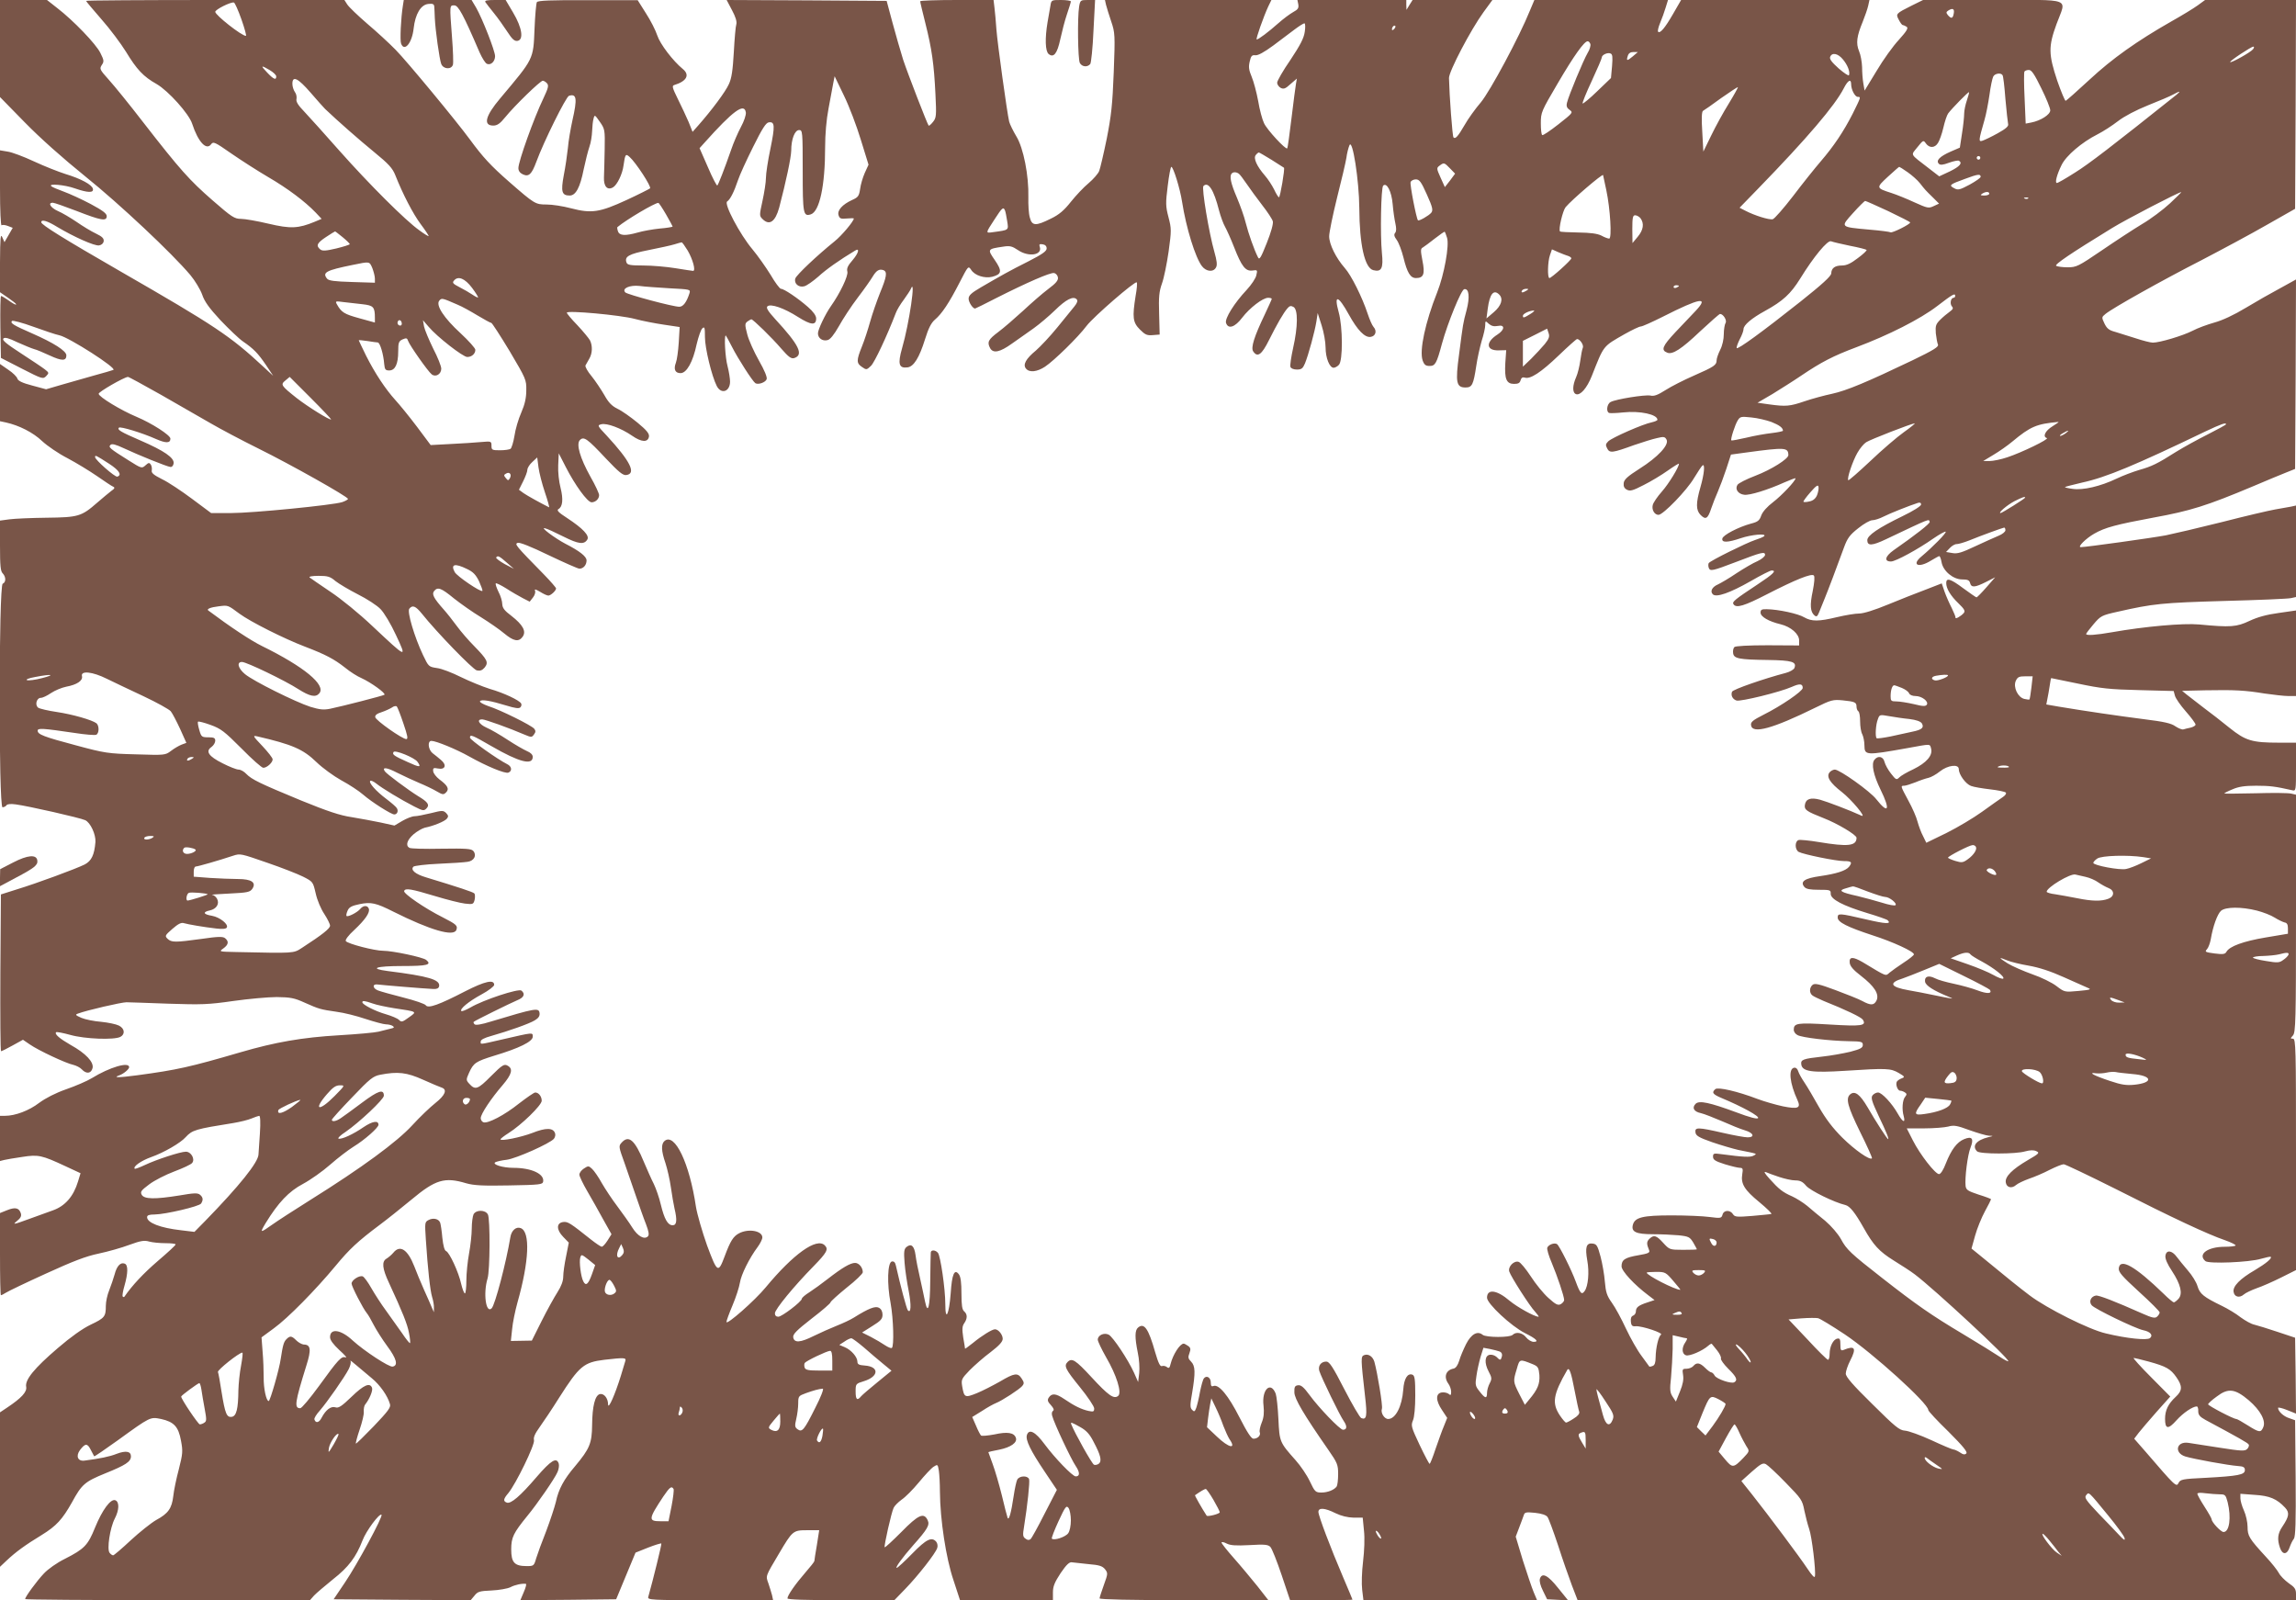 <?xml version="1.0" standalone="no"?>
<!DOCTYPE svg PUBLIC "-//W3C//DTD SVG 20010904//EN"
 "http://www.w3.org/TR/2001/REC-SVG-20010904/DTD/svg10.dtd">
<svg version="1.0" xmlns="http://www.w3.org/2000/svg"
 width="1280pt" height="892pt" viewBox="0 0 1280 892"
 preserveAspectRatio="xMidYMid meet">
<g transform="translate(0,892) scale(0.1,-0.1)"
fill="#795548" stroke="none">
<path d="M0 8650 l0 -271 138 -141 c86 -88 212 -200 337 -301 193 -155 485
-430 586 -550 26 -31 56 -81 66 -109 13 -39 39 -75 102 -143 47 -49 103 -103
125 -118 61 -42 84 -66 129 -132 l40 -60 -54 50 c-185 172 -269 228 -799 533
-316 182 -440 259 -440 273 0 18 34 8 89 -26 92 -55 208 -107 233 -103 14 2
24 11 26 23 2 16 -8 26 -43 43 -26 12 -75 42 -108 65 -34 23 -81 51 -105 61
-40 18 -57 46 -28 46 8 0 68 -21 133 -46 136 -53 168 -59 168 -29 0 15 -23 32
-90 68 -49 26 -117 57 -150 69 -33 12 -64 25 -69 30 -19 16 75 8 131 -12 72
-25 106 -26 101 -3 -4 23 -67 57 -153 83 -38 12 -117 43 -175 70 -58 27 -124
52 -148 55 l-42 7 0 -212 c0 -125 4 -209 9 -206 5 4 21 2 36 -4 l26 -10 -23
-40 -23 -40 -12 27 c-10 23 -12 0 -13 -139 l0 -167 45 -31 c25 -17 45 -33 45
-36 0 -6 -14 1 -52 28 -14 10 -29 18 -32 18 -4 0 -5 -78 -4 -172 l3 -173 117
-60 c113 -58 118 -59 135 -42 17 18 17 19 -7 38 -14 11 -74 51 -134 90 -80 52
-106 73 -97 82 8 8 28 3 78 -21 38 -17 79 -34 93 -38 14 -3 53 -20 88 -36 67
-31 92 -31 92 1 0 25 -71 70 -192 123 -103 45 -123 57 -111 69 4 4 58 -10 118
-32 61 -22 126 -44 146 -48 53 -11 323 -184 301 -193 -9 -3 -57 -18 -107 -31
-49 -14 -130 -37 -179 -51 l-89 -26 -78 21 c-54 14 -78 26 -82 38 -2 10 -25
33 -51 50 l-46 32 0 -160 0 -159 33 -7 c73 -16 152 -56 202 -104 29 -27 92
-70 141 -95 49 -26 123 -71 165 -100 42 -29 82 -56 90 -59 11 -5 8 -11 -11
-24 -13 -10 -48 -39 -78 -65 -88 -77 -105 -82 -283 -84 -85 -1 -178 -5 -207
-9 l-52 -7 0 -140 c0 -111 3 -143 15 -154 19 -20 19 -50 0 -58 -22 -8 -23
-1246 -1 -1246 8 0 18 5 22 11 4 7 23 9 52 5 69 -9 360 -75 387 -88 29 -13 60
-80 57 -122 -6 -72 -22 -105 -60 -125 -48 -24 -267 -105 -379 -139 l-88 -28
-3 -437 c-1 -240 0 -437 4 -437 3 0 32 14 64 32 l58 32 38 -26 c49 -34 203
-106 243 -114 16 -4 38 -15 47 -25 25 -27 52 -24 60 7 8 33 -37 82 -122 129
-61 35 -92 61 -81 71 3 3 39 -4 79 -15 81 -23 244 -29 279 -11 28 15 24 47 -8
63 -16 8 -60 17 -99 21 -39 3 -89 13 -110 22 -34 15 -36 18 -19 24 47 18 242
63 270 63 17 0 122 -4 235 -8 183 -6 221 -5 360 15 85 12 195 22 243 22 76 -1
98 -5 155 -31 81 -36 88 -38 178 -51 40 -5 112 -23 162 -40 49 -16 101 -30
113 -30 13 0 31 -4 38 -9 12 -8 8 -11 -15 -16 -16 -4 -45 -11 -64 -16 -19 -5
-118 -14 -220 -20 -205 -12 -355 -38 -550 -95 -281 -82 -352 -98 -575 -128
-106 -14 -139 -14 -99 0 23 8 54 34 54 45 0 32 -109 0 -208 -61 -26 -16 -91
-44 -143 -62 -60 -21 -114 -49 -151 -76 -56 -43 -133 -72 -190 -72 l-28 0 0
-126 0 -126 24 6 c13 3 58 11 101 17 89 14 109 9 238 -51 l86 -40 -14 -46
c-25 -83 -72 -137 -140 -161 -16 -6 -75 -27 -130 -47 -90 -33 -97 -34 -71 -13
21 17 27 28 22 44 -10 30 -31 35 -76 17 l-40 -16 0 -229 c0 -126 2 -229 5
-229 3 0 16 6 28 14 12 8 112 56 222 106 151 69 223 97 295 112 52 11 130 33
172 49 63 23 83 26 110 18 18 -5 59 -9 90 -9 32 0 58 -3 57 -7 0 -5 -45 -46
-100 -93 -79 -68 -142 -135 -186 -199 -2 -2 -6 -2 -9 2 -3 3 1 30 10 60 20 70
21 116 1 123 -23 9 -44 -13 -56 -60 -6 -22 -20 -62 -30 -88 -11 -26 -19 -65
-19 -87 0 -60 -6 -68 -84 -105 -46 -22 -112 -69 -184 -131 -131 -112 -184
-177 -176 -216 5 -28 -26 -62 -107 -116 l-39 -26 0 -430 0 -431 37 35 c51 48
103 86 195 142 83 51 116 88 169 182 55 101 71 115 186 162 114 46 143 65 143
95 0 28 -29 33 -79 14 -40 -16 -95 -27 -180 -38 -37 -5 -50 25 -25 59 29 38
41 39 60 1 9 -18 18 -34 19 -36 2 -2 60 38 130 88 185 134 182 132 243 120 72
-16 97 -43 111 -121 11 -58 10 -72 -12 -159 -14 -52 -28 -120 -31 -150 -8 -68
-28 -97 -95 -133 -28 -16 -92 -67 -142 -113 -49 -46 -94 -84 -98 -84 -5 0 -14
6 -20 14 -16 19 2 139 29 191 25 48 26 93 3 102 -26 10 -73 -54 -113 -152 -40
-99 -59 -119 -169 -175 -43 -21 -94 -57 -117 -82 -39 -41 -104 -130 -104 -142
0 -3 357 -6 794 -6 l794 0 23 26 c13 14 61 54 105 90 87 68 129 124 165 217
20 53 95 154 106 143 9 -9 -136 -277 -203 -376 l-64 -95 382 -3 382 -2 21 25
c18 23 28 26 95 29 42 2 88 10 105 18 26 14 66 22 87 19 4 -1 -1 -21 -12 -46
l-19 -45 267 2 267 3 54 130 54 130 70 28 c38 15 72 25 74 23 3 -3 -46 -202
-73 -298 -5 -17 16 -18 346 -18 l350 0 -6 28 c-4 15 -13 44 -20 65 -16 44 -18
37 59 167 75 127 78 130 157 130 l67 0 -13 -83 c-8 -45 -14 -85 -14 -89 0 -4
-23 -33 -51 -65 -54 -62 -99 -126 -99 -143 0 -7 102 -10 298 -10 l298 0 61 63
c69 71 169 198 178 228 4 11 1 26 -5 34 -25 30 -55 16 -134 -65 -43 -44 -82
-80 -87 -80 -10 0 32 58 91 125 81 91 94 114 82 140 -21 46 -52 32 -147 -65
-49 -49 -91 -88 -93 -85 -5 5 37 193 50 220 5 11 25 31 44 45 20 13 63 56 96
96 33 40 70 80 83 88 22 14 23 14 29 -22 3 -20 6 -73 6 -117 1 -156 34 -371
75 -492 l37 -113 259 0 259 0 0 43 c0 34 9 56 43 108 32 47 49 63 63 60 10 -1
52 -6 92 -10 59 -5 77 -10 92 -28 17 -22 17 -25 -6 -88 -13 -36 -24 -70 -24
-75 0 -6 178 -10 471 -10 l470 0 -61 78 c-34 42 -92 112 -131 156 -38 43 -69
82 -69 87 0 5 13 3 28 -5 21 -11 52 -13 128 -9 84 5 103 3 116 -10 9 -9 37
-80 63 -157 l47 -140 174 0 c96 0 174 1 174 3 0 1 -23 57 -51 122 -72 168
-139 346 -139 367 0 25 35 23 95 -7 33 -16 68 -24 101 -25 l51 0 7 -72 c5 -42
2 -113 -5 -172 -7 -58 -9 -125 -5 -158 l7 -58 484 0 484 0 -19 45 c-10 24 -37
104 -60 176 l-40 133 19 50 c11 28 22 59 26 70 5 16 12 18 62 13 37 -4 62 -12
70 -23 7 -9 33 -80 59 -158 25 -78 60 -178 77 -223 l32 -83 2003 0 2002 0 0
34 c0 28 -7 38 -41 61 -22 16 -47 41 -55 57 -8 15 -40 56 -72 90 -93 101 -102
116 -102 167 0 25 -9 66 -20 90 -11 24 -20 55 -20 69 l0 25 80 -6 c83 -5 123
-22 169 -71 26 -28 23 -49 -15 -106 -26 -38 -30 -70 -13 -119 14 -40 40 -38
54 5 6 17 16 38 23 46 9 12 12 90 10 338 l-3 323 -34 12 c-31 10 -61 38 -61
57 0 4 23 -1 50 -12 l50 -20 -2 211 -3 212 -99 33 c-54 18 -112 36 -129 40
-16 3 -50 22 -76 41 -25 20 -72 48 -103 63 -103 50 -124 67 -137 110 -6 22
-31 62 -54 88 -23 27 -51 61 -62 76 -27 37 -59 40 -63 5 -2 -16 11 -46 37 -85
48 -73 61 -126 36 -154 -10 -11 -22 -20 -26 -20 -4 0 -30 21 -57 48 -158 153
-243 202 -250 142 -2 -21 17 -43 112 -130 64 -58 116 -110 116 -116 0 -6 -7
-17 -15 -24 -11 -10 -28 -6 -82 18 -153 68 -243 103 -259 100 -28 -5 -40 -34
-23 -54 16 -20 241 -129 287 -139 40 -8 57 -28 38 -44 -16 -14 -130 -2 -246
26 -93 21 -330 140 -425 212 -71 54 -114 89 -282 227 l-42 34 20 72 c11 40 36
101 55 136 19 34 34 65 34 67 0 2 -31 14 -70 26 -60 20 -69 26 -72 48 -5 45
11 174 28 215 19 49 8 64 -36 46 -40 -16 -72 -59 -102 -135 -13 -35 -29 -60
-38 -60 -21 0 -106 109 -146 188 l-34 67 97 0 c54 0 114 5 134 10 31 9 49 6
119 -20 45 -16 93 -30 108 -31 27 -1 27 -1 -3 -8 -68 -17 -93 -49 -63 -79 16
-16 217 -16 269 0 27 7 46 8 61 1 20 -9 17 -13 -47 -50 -87 -51 -128 -92 -123
-124 4 -29 33 -36 57 -15 10 9 42 24 72 35 30 10 82 32 116 50 34 17 69 31 78
31 8 0 138 -62 288 -137 319 -162 516 -254 610 -286 37 -13 64 -27 60 -30 -3
-4 -30 -7 -60 -7 -96 0 -153 -42 -108 -80 19 -16 244 -7 310 13 28 8 52 13 54
11 9 -8 -26 -37 -88 -74 -83 -48 -124 -90 -119 -121 4 -29 33 -36 57 -15 10 9
42 24 72 35 30 10 91 37 137 60 l82 41 0 645 c0 594 -1 645 -17 645 -15 0 -15
1 0 18 15 17 17 79 17 680 l0 662 -26 6 c-14 4 -104 5 -200 2 -96 -2 -174 -3
-174 -1 0 2 21 13 46 23 34 15 68 20 132 20 77 0 107 -4 200 -25 22 -5 22 -5
22 130 l0 135 -94 0 c-152 0 -187 11 -277 83 -42 34 -107 85 -144 112 -36 28
-78 60 -93 72 l-27 22 130 3 c166 3 220 0 330 -18 50 -7 109 -14 133 -14 l42
0 0 238 0 239 -97 -14 c-67 -9 -117 -23 -162 -44 -72 -34 -105 -37 -281 -20
-89 8 -303 -11 -484 -43 -91 -16 -146 -20 -146 -10 0 3 18 27 41 54 40 47 45
50 135 70 198 45 248 50 594 60 190 5 357 12 373 16 l27 6 0 255 0 255 -27 -6
c-16 -3 -56 -10 -90 -16 -34 -6 -167 -37 -295 -70 -128 -32 -269 -65 -313 -74
-74 -14 -445 -66 -475 -66 -20 0 28 48 75 75 61 35 123 51 332 90 203 37 294
65 553 174 74 32 158 66 185 77 l50 20 3 528 2 528 -87 -48 c-49 -26 -135 -75
-193 -110 -66 -40 -131 -70 -175 -82 -39 -11 -94 -31 -122 -46 -55 -28 -183
-66 -221 -66 -13 0 -56 11 -95 24 -40 13 -91 29 -115 36 -34 9 -46 18 -60 47
-16 34 -16 35 6 53 40 33 313 186 534 299 117 61 283 150 368 199 l155 88 3
582 2 582 -253 0 -254 0 -41 -30 c-22 -16 -89 -57 -148 -90 -191 -109 -328
-206 -455 -324 -68 -63 -128 -116 -133 -118 -4 -1 -25 49 -47 112 -49 148 -50
190 -4 316 55 150 98 134 -355 134 l-389 0 -63 -31 c-90 -45 -90 -46 -72 -80
8 -16 18 -29 22 -29 4 0 13 -4 21 -9 11 -7 2 -23 -43 -73 -32 -34 -88 -112
-124 -173 l-67 -110 -7 40 c-4 22 -7 63 -7 91 -1 28 -8 69 -17 89 -18 44 -13
83 21 165 12 30 26 70 30 88 l7 32 -525 0 -525 0 -45 -78 c-45 -78 -72 -110
-83 -99 -4 3 1 25 11 49 10 24 24 62 31 86 l13 42 -373 0 -372 0 -24 -57 c-60
-149 -222 -450 -274 -513 -31 -36 -72 -93 -91 -127 -37 -64 -52 -80 -62 -69
-6 5 -23 236 -25 331 -1 36 121 269 193 368 l49 67 -223 0 -222 0 -17 -27 -17
-28 -1 28 0 27 -304 0 -303 0 5 -25 c3 -20 -2 -28 -28 -42 -18 -10 -56 -38
-84 -63 -54 -48 -110 -90 -120 -90 -7 0 39 129 64 183 l18 37 -464 0 -464 0 6
-27 c4 -16 17 -57 29 -93 21 -62 22 -74 14 -283 -7 -181 -14 -243 -39 -370
-17 -83 -36 -164 -42 -180 -6 -15 -32 -45 -59 -68 -27 -22 -71 -69 -99 -104
-38 -48 -66 -72 -112 -94 -84 -42 -105 -41 -117 7 -6 20 -9 71 -8 112 3 120
-27 275 -67 340 -18 30 -36 67 -40 82 -12 52 -65 434 -71 513 -3 44 -8 99 -11
123 l-5 42 -205 0 c-112 0 -204 -3 -204 -7 0 -5 13 -60 29 -123 36 -143 48
-228 56 -395 6 -120 5 -132 -14 -155 -11 -14 -22 -23 -24 -20 -8 10 -115 286
-142 367 -14 45 -41 138 -59 205 l-33 123 -446 3 -446 2 30 -57 c20 -37 28
-64 24 -78 -4 -11 -10 -81 -14 -155 -6 -103 -12 -146 -28 -180 -19 -42 -95
-144 -170 -229 l-32 -36 -22 55 c-13 30 -40 88 -60 128 -31 63 -34 74 -20 78
69 21 88 56 48 89 -55 45 -127 139 -143 188 -9 28 -37 83 -63 123 l-46 73
-277 0 c-211 1 -279 -2 -285 -11 -4 -7 -10 -74 -13 -148 -7 -174 -3 -164 -192
-389 -82 -97 -96 -151 -38 -151 22 0 38 11 67 47 51 63 195 203 209 203 6 0
17 -7 24 -15 10 -12 6 -27 -20 -82 -54 -112 -140 -353 -140 -390 0 -15 8 -27
25 -35 33 -15 49 0 75 70 41 112 165 362 182 368 43 13 47 -15 19 -138 -10
-46 -22 -114 -25 -153 -4 -38 -14 -107 -23 -152 -17 -92 -11 -113 33 -113 34
0 58 45 78 146 10 47 24 103 32 126 8 22 14 61 15 87 1 25 4 57 8 70 6 23 7
22 35 -18 28 -40 29 -45 27 -154 -1 -61 -3 -132 -4 -156 -2 -50 19 -74 51 -55
23 14 52 74 58 121 9 64 12 68 34 48 35 -31 123 -166 114 -175 -5 -4 -64 -34
-131 -65 -150 -69 -195 -76 -310 -46 -45 12 -105 21 -135 21 -63 0 -67 2 -209
126 -103 90 -147 138 -219 236 -77 105 -352 437 -414 500 -36 37 -108 103
-160 147 -51 44 -101 92 -110 106 l-16 25 -720 0 c-396 0 -720 -2 -720 -5 0
-3 39 -49 86 -103 47 -53 108 -135 136 -180 60 -99 97 -139 172 -181 65 -38
179 -165 197 -220 33 -101 79 -152 106 -115 12 16 20 13 113 -52 55 -38 147
-97 205 -131 110 -64 205 -136 264 -197 l34 -36 -38 -16 c-92 -38 -135 -40
-258 -11 -63 15 -132 27 -154 27 -36 0 -51 10 -159 104 -128 112 -178 167
-387 436 -74 96 -160 202 -190 235 -51 57 -53 61 -40 82 14 20 13 27 -7 67
-23 49 -152 183 -242 252 l-56 44 -131 0 -131 0 0 -270z m1346 162 c18 -51 29
-92 25 -92 -24 0 -171 116 -171 134 0 13 86 56 104 52 5 -1 24 -43 42 -94z
m9546 33 c-5 -29 -14 -31 -33 -9 -10 13 -10 17 2 25 25 16 36 10 31 -16z
m-3618 -102 c-5 -36 -25 -74 -80 -157 -41 -59 -74 -117 -74 -127 0 -10 9 -23
20 -29 16 -8 26 -5 54 21 l36 31 -5 -29 c-3 -15 -14 -102 -25 -192 -11 -90
-21 -166 -24 -168 -8 -9 -112 103 -129 140 -10 20 -25 76 -33 125 -9 48 -25
108 -36 134 -16 38 -18 55 -11 85 7 32 13 37 31 35 15 -2 48 16 100 54 42 32
97 73 121 91 24 18 48 33 53 33 5 0 6 -21 2 -47z m498 15 c-7 -7 -12 -8 -12
-2 0 14 12 26 19 19 2 -3 -1 -11 -7 -17z m1094 -83 c3 -8 -3 -31 -15 -50 -24
-41 -105 -236 -115 -277 -5 -20 -1 -30 15 -41 20 -14 17 -17 -63 -80 -46 -36
-86 -63 -90 -60 -5 2 -8 32 -8 66 0 61 3 67 94 222 90 154 148 235 167 235 6
0 12 -7 15 -15z m3694 -30 c-14 -17 -121 -77 -127 -71 -5 5 117 86 129 86 6 0
5 -6 -2 -15z m-3573 -94 l-6 -66 -76 -73 c-42 -41 -79 -71 -82 -69 -3 3 20 60
51 126 31 67 56 125 56 131 0 14 32 29 48 22 12 -4 13 -19 9 -71z m116 55
c-32 -27 -38 -27 -28 3 4 14 15 21 31 21 l25 0 -28 -24z m1171 -17 c26 -31 41
-69 34 -88 -1 -6 -27 11 -57 37 -39 35 -53 53 -48 65 10 26 43 20 71 -14z
m-8770 -60 c20 -12 36 -27 36 -35 0 -22 -14 -17 -50 21 -39 40 -36 44 14 14z
m9876 -101 c28 -56 50 -111 50 -123 0 -24 -54 -58 -106 -68 l-31 -6 -6 141
c-4 77 -4 144 -1 149 3 5 14 9 25 9 15 0 31 -24 69 -102z m-216 73 c4 -5 11
-65 16 -133 6 -67 13 -130 15 -139 4 -12 -11 -26 -58 -52 -34 -19 -72 -37 -84
-41 -24 -8 -23 -1 10 114 9 30 21 93 28 140 6 47 16 93 21 103 9 18 43 23 52
8z m-6365 -360 l43 -139 -21 -46 c-11 -25 -23 -65 -26 -90 -6 -39 -11 -46 -45
-61 -54 -25 -84 -58 -75 -85 6 -19 13 -21 46 -18 21 2 39 2 39 0 0 -15 -68
-96 -107 -127 -99 -80 -212 -187 -219 -207 -9 -28 18 -52 49 -44 14 3 49 28
79 54 43 40 120 94 205 145 27 17 20 -13 -13 -52 -27 -31 -35 -47 -30 -65 6
-23 -41 -121 -92 -193 -31 -44 -72 -130 -72 -151 0 -27 25 -45 53 -38 15 3 36
29 64 78 22 40 69 112 105 159 36 47 73 100 83 117 21 35 37 44 60 36 23 -9
18 -37 -19 -127 -18 -45 -43 -117 -55 -160 -12 -43 -32 -105 -46 -139 -31 -77
-31 -93 1 -114 24 -17 26 -16 50 7 20 20 88 164 138 294 6 17 26 50 45 75 18
25 35 51 38 58 31 76 -8 -192 -48 -329 -25 -88 -18 -113 30 -107 35 4 66 54
98 157 19 62 35 92 55 109 39 33 79 93 137 206 49 95 49 95 65 72 20 -32 75
-49 117 -39 54 14 57 32 15 93 -42 61 -42 62 46 75 38 6 50 3 83 -19 60 -41
139 -28 121 20 -4 12 0 15 17 12 14 -2 22 -10 22 -23 0 -15 -24 -32 -100 -71
-106 -53 -157 -82 -267 -146 -53 -31 -68 -45 -68 -63 0 -20 23 -55 36 -55 2 0
55 26 117 58 172 87 303 144 323 140 11 -2 20 -13 22 -25 2 -16 -11 -32 -54
-64 -32 -24 -95 -79 -140 -121 -46 -42 -108 -96 -139 -119 -56 -42 -63 -56
-45 -90 17 -30 54 -23 122 26 35 24 89 63 122 86 32 23 85 68 118 100 61 60
101 80 120 61 8 -8 4 -20 -13 -41 -13 -16 -56 -69 -96 -118 -39 -48 -93 -105
-118 -127 -56 -46 -74 -79 -55 -101 19 -23 62 -18 106 11 50 33 185 165 232
228 39 51 270 251 279 242 4 -3 1 -37 -6 -75 -19 -120 -16 -148 24 -188 29
-29 40 -34 72 -31 l38 3 -3 115 c-3 95 0 125 16 170 11 30 27 110 37 178 16
118 16 127 -1 192 -16 61 -16 78 -4 174 7 58 16 106 20 106 11 0 49 -122 60
-195 23 -147 74 -311 111 -359 24 -31 64 -34 78 -7 8 13 5 38 -9 87 -30 105
-72 356 -61 367 27 27 58 -21 87 -136 9 -34 24 -75 34 -92 9 -16 32 -67 50
-113 42 -108 64 -135 102 -130 28 4 29 3 22 -26 -3 -17 -28 -54 -54 -82 -68
-72 -123 -160 -115 -184 12 -37 50 -24 90 29 42 55 115 111 145 111 11 0 20
-3 20 -6 0 -3 -18 -42 -39 -87 -59 -123 -78 -184 -65 -205 24 -37 48 -20 89
63 44 88 80 151 103 177 11 13 19 15 33 7 26 -14 25 -110 -2 -229 -11 -50 -18
-97 -15 -105 3 -9 18 -15 36 -15 26 0 33 6 45 34 19 46 55 178 64 235 l7 46
22 -69 c12 -37 22 -93 22 -123 0 -58 22 -113 45 -113 7 0 21 7 29 16 23 22 22
212 -1 294 -28 101 -3 95 57 -14 48 -87 89 -129 121 -124 28 4 37 33 16 56 -8
9 -22 42 -32 72 -31 94 -92 216 -128 256 -49 56 -87 132 -87 177 0 21 20 118
44 215 25 98 48 197 52 222 3 25 11 56 17 70 17 42 54 -197 55 -350 1 -204 30
-334 78 -346 46 -12 57 11 48 96 -10 102 -5 363 7 375 20 20 47 -32 53 -103 3
-37 10 -85 15 -107 6 -27 6 -44 -1 -53 -8 -9 -6 -20 9 -40 11 -15 27 -58 37
-97 21 -86 39 -115 70 -115 43 0 51 23 36 97 -11 58 -11 67 3 74 8 5 38 27 67
50 28 22 53 39 54 37 2 -1 8 -17 13 -33 14 -42 -16 -207 -55 -305 -66 -166
-100 -324 -81 -379 9 -25 17 -31 39 -31 31 0 39 13 69 125 32 116 107 300 124
303 27 5 32 -44 13 -117 -20 -75 -19 -70 -42 -248 -21 -155 -15 -183 36 -183
37 0 44 15 60 120 6 42 20 104 30 139 11 34 20 74 20 88 0 25 1 26 20 8 14
-12 28 -16 50 -12 41 9 40 -21 -2 -48 -68 -43 -63 -91 9 -88 l40 1 -5 -72 c-5
-89 6 -116 49 -116 23 0 32 5 36 20 4 14 11 19 24 15 30 -10 90 29 189 124 52
50 98 91 102 91 16 0 39 -34 32 -49 -4 -9 -10 -41 -14 -71 -4 -30 -14 -72 -23
-92 -21 -47 -22 -87 -1 -95 24 -9 61 33 88 101 69 174 60 163 184 234 41 23
81 42 89 42 9 0 64 25 124 55 207 105 259 114 182 32 -22 -23 -73 -77 -113
-119 -72 -77 -82 -100 -45 -114 29 -12 79 20 182 118 58 54 108 98 112 98 18
0 40 -36 31 -50 -5 -8 -10 -37 -10 -63 0 -28 -8 -64 -20 -87 -11 -22 -20 -48
-20 -58 0 -27 -13 -36 -127 -86 -55 -24 -126 -60 -157 -80 -44 -28 -65 -36
-85 -31 -29 6 -193 -20 -222 -36 -21 -11 -26 -55 -8 -61 6 -2 41 -1 78 3 94
10 191 -11 191 -41 0 -4 -14 -10 -31 -14 -48 -9 -221 -85 -243 -106 -15 -15
-16 -21 -6 -40 14 -27 29 -25 150 19 47 16 104 34 128 39 37 9 44 8 53 -9 15
-29 -48 -97 -151 -162 -66 -42 -86 -60 -88 -80 -2 -18 3 -29 18 -37 18 -9 33
-5 93 26 40 20 100 56 135 81 34 24 62 41 62 38 0 -19 -57 -112 -95 -155 -25
-28 -48 -62 -51 -75 -7 -27 10 -55 32 -55 26 0 159 138 198 205 22 36 43 68
48 71 14 9 9 -48 -12 -121 -26 -90 -26 -129 1 -156 28 -28 40 -21 59 37 9 27
26 69 37 94 11 25 32 81 47 126 l26 80 88 12 c215 29 231 28 232 -15 0 -21
-95 -81 -184 -115 -50 -19 -95 -42 -100 -51 -15 -24 4 -51 38 -55 30 -4 131
27 224 69 34 15 62 25 62 23 0 -15 -78 -97 -125 -133 -33 -25 -58 -53 -66 -74
-10 -29 -19 -36 -58 -46 -70 -19 -156 -64 -159 -83 -5 -24 29 -23 103 2 59 20
147 28 130 11 -6 -5 -28 -14 -50 -21 -49 -16 -251 -116 -259 -129 -3 -5 -3
-17 0 -26 8 -21 20 -18 154 33 138 53 160 59 160 39 0 -9 -19 -24 -42 -35 -24
-10 -77 -41 -118 -68 -41 -28 -88 -55 -103 -62 -32 -14 -45 -38 -28 -55 19
-19 96 8 210 73 57 33 110 60 118 60 29 0 9 -20 -79 -78 -127 -84 -143 -97
-134 -110 15 -24 60 -10 190 57 156 80 245 116 258 103 6 -6 3 -40 -6 -86 -17
-79 -14 -117 10 -137 11 -9 16 -5 25 17 6 16 20 49 30 74 19 46 69 178 109
288 19 52 32 70 79 107 31 25 66 45 79 45 12 0 41 9 62 20 35 18 146 62 193
77 11 3 17 0 17 -9 0 -9 -43 -36 -105 -66 -134 -65 -195 -107 -195 -133 0 -33
26 -32 104 5 253 120 238 114 244 97 3 -9 -79 -73 -201 -158 -48 -34 -55 -63
-15 -63 26 0 152 69 236 128 35 24 66 41 69 38 6 -6 -74 -87 -135 -138 -58
-48 -16 -66 53 -23 22 13 43 25 46 25 4 0 10 -15 13 -34 9 -50 65 -96 115 -96
30 0 40 -4 44 -20 7 -27 27 -25 89 6 l51 26 -49 -56 c-27 -31 -52 -56 -55 -56
-3 0 -36 23 -73 50 -72 54 -96 61 -96 30 0 -31 24 -71 69 -114 32 -31 38 -42
29 -53 -14 -17 -49 -37 -46 -26 1 4 -9 28 -21 53 -13 25 -31 66 -40 91 l-16
47 -90 -35 c-49 -18 -144 -56 -210 -83 -75 -31 -136 -50 -160 -50 -22 0 -77
-9 -123 -20 -104 -25 -142 -25 -184 -1 -33 20 -143 44 -208 45 -29 1 -35 -3
-35 -19 0 -23 45 -49 112 -65 57 -14 103 -54 103 -90 l0 -28 -175 1 c-109 0
-180 -4 -186 -10 -6 -6 -9 -21 -7 -34 4 -30 31 -36 195 -38 133 -2 160 -10
147 -44 -3 -9 -25 -22 -48 -28 -122 -32 -295 -92 -300 -105 -8 -20 3 -42 25
-49 22 -7 243 47 308 76 45 20 61 18 61 -6 0 -18 -120 -100 -218 -149 -61 -31
-73 -41 -70 -59 7 -50 120 -19 358 98 89 44 99 46 153 41 69 -7 77 -11 77 -36
0 -10 5 -22 10 -25 6 -3 10 -29 10 -56 0 -28 5 -60 12 -72 6 -12 12 -40 12
-62 1 -56 6 -57 241 -15 133 24 123 25 131 -4 9 -38 -26 -78 -99 -114 -35 -16
-71 -37 -79 -46 -15 -15 -19 -13 -46 22 -16 20 -32 49 -36 65 -7 30 -36 37
-56 12 -19 -23 -6 -85 34 -167 56 -114 44 -139 -24 -53 -34 44 -204 165 -231
165 -9 0 -22 -7 -29 -15 -20 -24 1 -58 68 -110 54 -42 140 -145 110 -132 -70
32 -192 78 -231 89 -53 14 -80 5 -85 -29 -4 -27 9 -36 103 -73 78 -30 185 -94
185 -110 0 -46 -47 -51 -210 -24 -54 9 -105 14 -114 11 -21 -8 -20 -54 2 -66
27 -14 207 -51 252 -51 42 0 48 -6 28 -32 -18 -22 -71 -39 -162 -52 -85 -12
-112 -30 -87 -60 10 -12 32 -16 81 -16 62 0 67 -1 66 -22 -1 -31 69 -67 204
-108 57 -17 109 -35 114 -40 22 -22 -10 -21 -121 5 -151 35 -158 35 -158 10 0
-26 55 -53 195 -99 112 -36 230 -90 230 -106 0 -5 -26 -26 -57 -46 -32 -21
-67 -46 -79 -56 -23 -20 -13 -24 -149 58 -55 32 -77 32 -73 -3 2 -19 20 -40
63 -73 75 -58 102 -101 87 -136 -14 -29 -32 -30 -80 -4 -20 11 -88 38 -150 61
-91 34 -115 39 -127 29 -18 -15 -19 -44 -2 -58 6 -6 35 -19 62 -31 125 -50
211 -91 220 -105 22 -34 -6 -38 -186 -27 -181 11 -199 8 -199 -30 0 -10 9 -23
21 -29 25 -14 178 -32 284 -34 73 -1 80 -3 80 -21 0 -16 -13 -23 -70 -38 -38
-9 -109 -22 -157 -27 -108 -12 -120 -17 -116 -44 6 -39 58 -47 245 -35 231 15
253 14 298 -12 34 -20 36 -23 17 -30 -11 -4 -23 -12 -27 -18 -9 -15 4 -51 18
-51 7 0 18 -4 26 -9 12 -8 12 -12 2 -25 -15 -17 -19 -70 -8 -108 11 -41 -6
-34 -33 14 -32 57 -89 118 -110 118 -10 0 -23 -7 -30 -15 -11 -13 -6 -32 32
-113 46 -96 60 -132 54 -132 -5 0 -71 102 -114 177 -43 73 -71 94 -97 73 -27
-23 -15 -67 55 -210 39 -78 69 -145 66 -147 -12 -12 -95 46 -165 115 -55 55
-92 104 -131 172 -29 52 -65 113 -80 135 -15 22 -31 50 -35 63 -4 14 -13 22
-23 20 -33 -6 -25 -86 19 -181 20 -44 3 -51 -82 -34 -41 9 -104 27 -141 41
-113 43 -219 67 -235 55 -22 -19 -15 -29 35 -50 117 -49 213 -102 203 -112 -6
-6 -46 4 -120 32 -149 55 -208 68 -228 48 -22 -22 -10 -44 29 -52 18 -4 71
-25 118 -45 47 -21 104 -44 128 -51 48 -14 57 -39 15 -39 -16 0 -77 11 -138
25 -140 32 -157 32 -153 3 2 -19 19 -29 93 -55 50 -17 115 -36 145 -43 113
-23 107 -20 86 -32 -18 -10 -58 -8 -178 8 -44 6 -48 5 -48 -14 0 -17 12 -25
66 -42 36 -11 74 -20 84 -20 16 0 18 -6 13 -35 -9 -54 12 -88 95 -156 42 -35
72 -64 67 -66 -6 -2 -53 -6 -106 -11 -87 -7 -98 -6 -108 10 -16 25 -52 23 -58
-3 -6 -20 -10 -21 -72 -13 -36 5 -131 9 -211 9 -163 0 -206 -11 -217 -53 -10
-39 18 -52 112 -52 45 0 110 -3 143 -6 57 -6 63 -10 82 -41 11 -19 20 -36 20
-37 0 -2 -34 -3 -77 -3 -75 0 -76 1 -111 39 -38 42 -52 46 -77 22 -16 -16 -16
-28 -1 -64 5 -13 -6 -18 -59 -27 -76 -13 -95 -25 -95 -62 0 -26 71 -103 150
-162 l34 -26 -39 -13 c-50 -16 -65 -28 -65 -50 0 -10 -7 -21 -16 -24 -10 -4
-14 -15 -12 -33 2 -23 8 -28 28 -26 35 2 155 -38 140 -47 -14 -9 -29 -72 -30
-126 0 -29 -5 -44 -16 -48 -9 -4 -18 -5 -19 -4 -1 2 -20 28 -43 59 -23 30 -62
99 -87 152 -25 54 -60 119 -79 145 -28 39 -34 59 -39 117 -3 39 -14 102 -24
140 -17 63 -22 70 -45 73 -35 4 -42 -21 -29 -95 12 -64 5 -143 -15 -170 -16
-23 -25 -13 -49 52 -24 66 -92 202 -105 210 -15 9 -47 -3 -54 -20 -3 -8 8 -46
25 -85 31 -74 69 -186 69 -207 0 -7 -9 -17 -19 -23 -16 -8 -28 -2 -69 35 -27
24 -71 78 -98 120 -27 41 -57 78 -68 81 -26 8 -60 -27 -52 -54 10 -30 114
-193 144 -224 14 -16 23 -28 19 -28 -22 0 -119 54 -161 89 -71 61 -126 68
-126 17 0 -33 134 -158 211 -197 64 -32 81 -49 49 -49 -12 0 -31 11 -42 25
-20 26 -56 33 -75 14 -16 -16 -148 -15 -167 0 -29 24 -64 5 -93 -52 -14 -28
-32 -70 -38 -92 -8 -26 -19 -41 -31 -44 -44 -8 -57 -47 -29 -85 8 -11 15 -31
15 -44 0 -20 -3 -22 -14 -12 -8 6 -25 10 -38 8 -35 -5 -35 -45 1 -98 l29 -44
-18 -45 c-11 -25 -31 -83 -47 -128 -15 -46 -30 -83 -33 -83 -3 0 -28 47 -56
106 -46 98 -49 107 -37 136 8 18 13 73 13 139 0 91 -3 111 -16 116 -27 10 -47
-22 -51 -84 -7 -93 -43 -163 -84 -163 -22 0 -43 35 -35 57 6 14 -25 201 -42
262 -9 30 -34 46 -57 37 -19 -7 -19 -18 5 -229 13 -110 9 -134 -21 -122 -8 3
-50 75 -94 160 -65 127 -84 155 -101 155 -30 0 -47 -24 -39 -52 13 -40 114
-248 136 -279 20 -29 19 -49 -4 -49 -17 0 -135 123 -186 193 -33 45 -48 57
-64 55 -18 -2 -22 -9 -21 -40 1 -36 51 -121 190 -321 50 -72 54 -82 54 -135 0
-31 -4 -62 -8 -68 -13 -19 -50 -34 -85 -34 -33 0 -37 4 -65 63 -16 34 -52 87
-79 117 -89 100 -90 102 -96 230 -3 63 -10 127 -15 141 -28 72 -79 23 -68 -66
4 -39 2 -66 -10 -95 -9 -22 -14 -46 -11 -54 7 -17 -11 -36 -35 -36 -12 0 -35
35 -78 119 -62 122 -115 186 -145 175 -11 -5 -15 1 -15 19 0 28 -23 42 -38 24
-6 -7 -15 -41 -22 -75 -6 -35 -16 -76 -21 -90 -8 -22 -12 -23 -23 -11 -12 12
-12 27 0 94 19 114 18 151 -6 175 -16 16 -18 24 -9 47 8 22 7 30 -7 40 -10 7
-21 13 -25 13 -21 0 -60 -61 -73 -113 -5 -23 -10 -26 -20 -18 -7 6 -20 9 -28
6 -10 -4 -20 15 -38 77 -37 131 -61 166 -95 138 -19 -15 -19 -56 -2 -140 8
-36 11 -87 8 -114 l-6 -50 -23 52 c-33 73 -117 199 -141 212 -26 13 -61 -3
-61 -28 0 -9 21 -53 46 -97 59 -101 89 -198 68 -216 -24 -20 -54 1 -150 105
-88 95 -108 108 -132 84 -22 -22 -13 -40 68 -140 44 -54 80 -108 80 -119 0
-18 -4 -20 -32 -14 -40 9 -79 28 -136 67 -46 31 -69 33 -86 6 -8 -13 -5 -22
13 -41 15 -17 19 -27 11 -32 -6 -4 -8 -16 -4 -28 12 -44 106 -243 131 -279 24
-36 24 -58 0 -58 -18 0 -117 103 -174 180 -51 69 -86 87 -98 51 -9 -28 20 -87
100 -206 l67 -100 -68 -132 c-37 -73 -72 -137 -79 -143 -8 -6 -17 -6 -28 3
-15 10 -16 20 -8 67 19 118 33 250 28 265 -9 21 -54 19 -66 -3 -5 -10 -14 -51
-20 -92 -14 -95 -27 -140 -34 -120 -3 8 -18 65 -32 125 -15 61 -38 139 -51
174 -13 35 -24 65 -24 66 0 1 27 8 61 14 64 13 103 40 92 67 -10 28 -47 34
-119 18 -38 -7 -71 -10 -75 -6 -4 4 -17 28 -28 55 l-21 48 55 34 c30 20 65 39
78 44 33 13 130 76 146 95 11 13 11 20 -3 41 -22 34 -40 32 -121 -16 -39 -22
-97 -52 -129 -65 -67 -27 -71 -25 -82 39 -6 37 -3 42 42 89 27 27 79 73 117
101 47 36 67 58 67 74 0 23 -24 53 -43 53 -16 0 -73 -35 -124 -77 -24 -19 -43
-33 -43 -31 0 2 -4 29 -10 62 -7 47 -6 63 5 79 19 27 19 51 0 67 -11 9 -15 34
-15 99 0 60 -4 93 -14 107 -25 34 -39 2 -46 -106 -9 -119 -30 -161 -30 -59 0
84 -27 268 -41 285 -14 17 -39 18 -40 2 -1 -7 -2 -78 -3 -158 -1 -145 -13
-193 -29 -115 -4 22 -17 79 -27 126 -11 47 -23 107 -26 133 -7 51 -24 66 -50
45 -14 -11 -16 -27 -11 -89 3 -41 14 -112 23 -157 15 -79 13 -127 -5 -107 -7
8 -42 140 -66 247 -4 20 -11 27 -23 25 -24 -5 -28 -124 -7 -232 16 -88 20
-241 7 -250 -5 -3 -21 4 -38 15 -16 11 -51 32 -78 46 l-50 25 57 36 c47 29 57
40 57 63 0 18 -7 32 -20 39 -20 11 -57 -3 -140 -55 -19 -12 -62 -32 -95 -45
-33 -13 -91 -39 -128 -57 -76 -38 -110 -40 -115 -7 -2 17 20 39 102 103 59 45
106 86 106 91 0 5 41 42 90 82 50 39 90 78 90 86 0 26 -21 52 -43 52 -26 0
-71 -26 -152 -89 -33 -26 -79 -59 -102 -74 -24 -15 -43 -31 -43 -37 0 -15
-111 -100 -131 -100 -12 0 -19 7 -19 19 0 22 106 151 215 262 75 77 85 95 63
117 -45 45 -175 -48 -329 -234 -61 -74 -219 -213 -219 -193 0 7 15 48 34 93
19 45 37 101 41 126 7 45 52 136 99 199 14 19 26 43 26 53 0 37 -77 51 -130
23 -32 -17 -48 -42 -80 -128 -36 -96 -41 -93 -98 60 -27 76 -55 173 -62 215
-36 244 -118 415 -175 368 -20 -17 -19 -55 5 -124 10 -31 24 -91 30 -134 6
-42 15 -95 20 -117 16 -67 13 -95 -10 -95 -27 0 -46 33 -66 115 -9 39 -27 90
-39 115 -13 25 -37 80 -55 122 -51 124 -85 153 -125 108 -17 -19 -16 -23 18
-117 19 -54 48 -138 65 -188 17 -49 40 -116 53 -148 16 -42 19 -61 11 -69 -20
-20 -57 1 -87 49 -16 26 -54 79 -83 118 -29 38 -68 97 -87 130 -18 33 -43 69
-54 79 -19 18 -22 18 -46 2 -14 -9 -25 -24 -25 -34 0 -9 20 -51 44 -92 24 -41
64 -112 89 -158 l46 -82 -22 -35 c-12 -19 -26 -34 -32 -35 -5 0 -32 18 -60 40
-117 93 -129 101 -155 98 -39 -5 -39 -43 0 -83 l31 -32 -15 -76 c-9 -42 -16
-93 -16 -113 0 -25 -11 -54 -32 -87 -18 -28 -58 -100 -88 -160 l-55 -110 -58
-1 -59 -1 7 65 c3 36 17 103 30 150 65 229 72 394 18 414 -26 10 -52 -13 -58
-52 -23 -139 -85 -376 -104 -395 -32 -32 -48 83 -23 166 14 44 15 333 2 357
-14 27 -66 27 -80 1 -5 -11 -10 -47 -10 -79 0 -33 -7 -96 -15 -139 -8 -43 -15
-111 -15 -150 0 -40 -4 -73 -8 -73 -5 0 -14 24 -21 53 -14 65 -65 175 -84 183
-9 3 -16 29 -21 74 -3 37 -9 75 -12 84 -8 22 -39 29 -65 15 -21 -11 -21 -15
-15 -108 11 -167 24 -285 35 -321 6 -19 11 -46 10 -60 l0 -25 -11 25 c-6 14
-25 59 -44 100 -18 41 -43 100 -54 130 -37 95 -80 123 -117 77 -10 -12 -28
-27 -38 -33 -28 -16 -24 -55 13 -134 76 -164 103 -231 112 -280 6 -29 8 -55 6
-57 -2 -3 -23 23 -45 56 -23 33 -63 89 -89 125 -26 35 -62 91 -81 124 -19 34
-41 64 -49 67 -19 7 -62 -21 -62 -40 0 -16 64 -140 85 -165 7 -8 24 -37 38
-65 14 -27 48 -81 76 -119 52 -70 62 -108 30 -114 -20 -4 -158 87 -221 144
-67 63 -128 72 -128 20 0 -16 17 -39 52 -72 29 -26 45 -44 35 -41 -23 9 -40
-9 -150 -161 -49 -67 -95 -122 -103 -122 -35 0 -30 32 34 238 28 88 25 117
-15 117 -10 1 -29 11 -41 23 -26 26 -35 27 -55 7 -15 -15 -20 -32 -32 -110 -8
-58 -59 -235 -67 -235 -14 0 -29 72 -28 132 0 35 -2 99 -6 143 l-6 80 68 50
c78 56 234 215 346 350 76 92 123 136 246 228 39 29 118 92 176 140 134 112
185 127 305 91 42 -12 92 -15 240 -12 170 3 186 5 189 21 8 43 -65 77 -166 77
-59 0 -120 19 -101 31 7 4 36 11 64 14 53 7 241 91 263 117 7 9 10 23 6 32
-11 30 -52 30 -125 1 -65 -25 -179 -48 -179 -36 0 3 20 19 44 34 73 46 186
156 186 181 0 24 -17 46 -36 46 -7 0 -47 -28 -90 -61 -81 -65 -175 -114 -199
-105 -8 3 -15 13 -15 23 0 23 58 110 122 184 52 61 60 92 27 109 -18 10 -29 4
-92 -59 -74 -75 -88 -79 -122 -41 -17 19 -17 22 0 60 25 55 37 63 140 95 140
42 215 79 215 106 0 25 5 25 -169 -15 -135 -31 -121 -29 -121 -11 0 9 21 20
58 30 98 28 212 68 243 87 22 13 29 25 27 41 -4 31 -24 27 -273 -48 -51 -16
-83 -21 -89 -15 -5 5 -8 11 -5 14 7 7 202 103 242 120 38 15 47 35 24 54 -16
13 -213 -52 -284 -94 -25 -14 -47 -23 -51 -20 -11 11 41 54 113 93 39 21 70
45 70 53 0 32 -52 20 -160 -35 -147 -76 -208 -98 -221 -79 -5 8 -61 27 -124
43 -63 16 -128 34 -143 40 -31 12 -32 38 -1 33 21 -3 261 -23 309 -25 20 -1
30 3 33 15 7 37 -57 56 -286 85 -108 14 -67 28 82 28 139 0 165 7 132 34 -18
15 -187 51 -240 51 -48 0 -198 39 -208 54 -5 6 14 32 46 61 63 59 90 99 82
120 -7 19 -30 19 -47 -1 -16 -20 -69 -47 -77 -40 -3 3 0 17 6 30 8 19 23 27
67 36 63 13 91 7 188 -42 206 -103 336 -141 351 -102 9 24 1 31 -77 71 -98 49
-219 132 -214 146 6 18 39 12 172 -28 66 -20 141 -39 167 -42 45 -5 47 -4 54
21 3 15 3 31 -2 36 -8 8 -87 34 -268 89 -61 18 -89 42 -71 60 6 5 69 13 140
16 72 3 144 8 162 11 36 5 52 36 32 60 -11 13 -39 15 -179 13 -91 -2 -171 0
-178 5 -22 13 -13 43 23 75 20 17 48 33 63 37 50 10 110 35 123 50 10 12 9 18
-4 32 -16 15 -22 15 -85 -1 -37 -9 -78 -17 -91 -17 -13 0 -44 -12 -68 -26
l-44 -26 -77 17 c-42 9 -115 22 -162 30 -63 9 -135 33 -282 93 -230 95 -275
117 -305 148 -12 13 -31 24 -43 24 -11 0 -52 16 -89 35 -78 39 -97 67 -62 91
12 9 21 24 21 35 0 15 -7 19 -38 19 -37 0 -40 2 -51 41 -7 23 -10 43 -7 46 3
3 34 -5 70 -18 58 -21 77 -36 172 -131 59 -60 113 -108 122 -108 20 0 52 29
52 47 0 8 -26 41 -57 74 -54 57 -56 60 -28 54 194 -45 255 -71 330 -144 33
-32 95 -77 138 -101 43 -23 98 -59 122 -80 47 -41 156 -110 173 -110 16 0 24
18 15 34 -4 8 -31 31 -60 53 -56 42 -99 90 -89 100 3 4 19 -3 34 -15 32 -26
136 -89 210 -127 49 -25 55 -26 69 -12 20 20 9 36 -46 69 -52 32 -179 126
-186 139 -16 24 10 22 68 -8 34 -17 90 -43 123 -57 34 -14 78 -35 98 -47 34
-20 39 -20 53 -6 19 19 9 38 -37 72 -18 14 -34 34 -35 46 -2 18 2 20 27 15 41
-8 50 20 16 48 -14 12 -35 29 -47 38 -24 20 -29 68 -6 68 26 0 140 -47 211
-87 96 -54 200 -97 218 -90 23 9 19 35 -6 47 -54 27 -208 136 -208 148 0 20
12 15 121 -48 154 -89 229 -108 229 -59 0 12 -12 24 -32 32 -18 8 -67 36 -108
63 -41 27 -94 58 -118 68 -42 19 -57 46 -24 46 16 0 153 -49 236 -85 38 -16
41 -16 53 1 10 13 10 21 1 32 -16 19 -189 105 -256 126 -28 10 -50 22 -46 27
7 12 59 3 147 -24 49 -15 70 -18 78 -10 6 6 8 16 4 22 -11 18 -95 58 -175 81
-41 13 -114 43 -161 66 -48 24 -107 47 -133 50 -46 7 -47 8 -78 73 -47 99 -90
242 -76 258 18 22 35 15 70 -28 83 -104 283 -310 306 -316 19 -4 30 0 44 16
23 29 15 44 -59 120 -31 31 -74 81 -96 111 -22 30 -55 72 -73 92 -56 63 -68
86 -54 103 20 25 39 18 111 -41 38 -30 106 -78 151 -105 45 -28 103 -68 129
-90 53 -44 81 -49 103 -18 21 30 1 66 -63 116 -39 29 -50 44 -51 66 0 15 -9
46 -21 68 -11 23 -18 43 -15 47 3 3 29 -10 58 -28 29 -19 71 -43 92 -54 l39
-20 18 23 c10 12 15 29 12 37 -4 12 2 10 28 -5 19 -12 39 -21 46 -21 13 0 43
27 43 40 0 4 -30 39 -67 77 -161 164 -165 170 -147 177 11 4 74 -21 173 -69
86 -41 163 -75 171 -75 22 0 40 20 40 46 0 22 -38 52 -120 94 -25 13 -65 39
-90 58 -56 43 -29 36 83 -20 82 -41 113 -45 131 -16 14 22 -24 62 -112 120
-48 31 -60 43 -49 50 24 13 28 55 12 119 -9 34 -15 89 -13 126 l3 66 39 -76
c51 -100 121 -197 144 -197 22 0 42 19 42 40 0 9 -21 55 -48 102 -59 106 -81
183 -59 205 22 22 41 8 145 -103 72 -76 95 -95 114 -92 56 8 23 76 -110 220
-52 55 -53 57 -30 63 31 8 111 -22 172 -64 53 -37 89 -38 94 -4 2 16 -13 35
-64 77 -38 31 -87 66 -111 77 -32 16 -50 34 -74 77 -18 31 -50 79 -71 105 -22
26 -37 53 -34 60 4 7 13 23 21 37 18 30 19 73 4 103 -7 12 -38 50 -70 84 -33
34 -59 65 -59 70 0 14 299 -13 380 -35 41 -11 114 -25 162 -32 l87 -13 -5 -86
c-3 -47 -10 -98 -16 -113 -14 -37 -4 -58 26 -58 34 0 69 62 90 162 10 42 24
82 32 88 12 11 14 4 14 -49 0 -62 38 -218 66 -273 25 -48 74 -31 74 25 0 16
-6 55 -14 86 -13 47 -20 171 -10 171 1 0 17 -28 34 -62 35 -69 116 -194 131
-204 16 -10 56 4 63 22 4 11 -12 50 -43 104 -27 48 -57 114 -65 146 -14 54
-14 60 1 72 9 6 19 12 22 12 10 -1 114 -102 167 -164 41 -47 55 -57 72 -52 54
18 27 73 -107 218 -39 43 -51 62 -43 70 17 17 93 -9 171 -59 73 -46 101 -48
101 -8 0 15 -16 38 -46 64 -56 49 -133 101 -150 101 -7 0 -33 35 -58 78 -26
42 -71 106 -101 142 -70 83 -161 255 -141 267 16 10 38 52 60 118 9 28 47 111
84 185 51 103 72 136 88 138 34 5 35 -20 9 -147 -14 -66 -25 -139 -25 -163 0
-24 -9 -81 -19 -127 -18 -82 -18 -84 0 -102 38 -38 71 -16 93 64 38 145 66
277 67 317 0 65 20 115 44 115 19 0 20 -7 20 -227 0 -240 3 -256 45 -243 49
16 80 159 80 375 0 71 7 153 19 215 10 55 22 118 26 140 l8 40 52 -108 c29
-59 71 -170 94 -246z m-3067 262 c37 -43 73 -83 80 -90 68 -65 191 -173 273
-240 82 -67 103 -90 119 -130 42 -106 98 -214 141 -272 25 -33 45 -64 45 -67
0 -3 -24 11 -52 32 -78 55 -280 257 -446 444 -80 91 -168 188 -195 217 -36 37
-48 57 -44 72 2 11 -1 28 -9 38 -7 10 -14 30 -14 46 0 47 31 32 102 -50z
m8588 47 c0 -29 21 -70 37 -70 18 0 18 0 -28 -93 -52 -102 -106 -182 -179
-267 -31 -36 -100 -122 -153 -192 -53 -69 -105 -128 -114 -130 -20 -5 -102 21
-152 47 l-33 17 103 106 c274 282 429 464 478 560 23 45 41 55 41 22z m-682
-107 c-30 -48 -74 -128 -98 -178 l-44 -90 -6 110 c-5 75 -3 112 4 117 6 3 52
35 101 71 50 35 92 63 94 61 1 -1 -21 -42 -51 -91z m1327 17 c-8 -23 -15 -57
-15 -74 0 -17 -5 -67 -12 -110 l-12 -79 -51 -22 c-61 -27 -84 -50 -66 -68 8
-8 22 -7 57 6 25 9 50 14 55 11 21 -13 5 -32 -50 -59 l-60 -28 -57 44 c-110
85 -102 71 -65 118 33 41 34 41 48 21 19 -26 49 -26 67 3 8 12 22 50 30 85 8
35 20 71 27 80 22 29 113 122 116 118 2 -1 -4 -22 -12 -46z m1169 32 c-360
-287 -490 -387 -566 -434 -50 -32 -95 -58 -101 -58 -12 0 -1 45 26 100 25 52
113 127 200 171 32 16 84 50 115 74 35 27 100 61 167 88 61 24 124 51 140 60
39 21 45 21 19 -1z m-7976 -99 c2 -13 -10 -49 -27 -80 -17 -32 -42 -89 -55
-128 -38 -109 -71 -193 -77 -199 -3 -3 -27 42 -52 101 l-47 107 27 30 c160
179 223 225 231 169z m2931 -264 c36 -23 67 -43 69 -44 6 -5 -21 -165 -28
-165 -3 0 -16 20 -27 44 -12 24 -35 59 -51 77 -46 53 -66 98 -51 115 6 8 14
14 17 14 3 0 35 -19 71 -41z m3951 11 c0 -5 -4 -10 -10 -10 -5 0 -10 5 -10 10
0 6 5 10 10 10 6 0 10 -4 10 -10z m-2956 -59 l28 -29 -28 -38 -29 -37 -24 53
c-23 51 -23 54 -5 67 24 18 26 17 58 -16z m2551 -21 c23 -16 55 -44 69 -62 28
-36 30 -38 76 -83 l30 -30 -30 -14 c-28 -13 -34 -12 -107 21 -43 20 -100 43
-128 52 -87 28 -87 29 -20 91 33 30 61 55 63 55 2 0 23 -13 47 -30z m-3729 -8
c6 -4 25 -29 44 -57 18 -27 58 -81 87 -119 29 -37 56 -78 59 -90 3 -14 -10
-61 -34 -121 -33 -83 -41 -96 -49 -79 -21 41 -53 132 -68 191 -8 34 -31 98
-50 143 -34 79 -42 119 -28 133 8 9 25 9 39 -1z m2049 -92 c22 -103 32 -270
16 -270 -7 0 -26 7 -44 17 -23 11 -60 16 -129 17 -53 1 -99 3 -101 6 -10 10
15 115 31 135 34 41 206 188 209 179 1 -5 9 -43 18 -84z m2087 75 c1 -6 -27
-25 -61 -44 -56 -30 -66 -32 -87 -20 -31 16 -25 21 61 52 72 27 86 28 87 12z
m-3087 -100 c32 -71 35 -87 24 -101 -13 -16 -69 -48 -74 -42 -9 10 -46 200
-41 213 3 8 16 15 29 15 20 0 30 -13 62 -85z m3135 5 c0 -5 -12 -10 -27 -10
-22 0 -25 2 -13 10 20 13 40 13 40 0z m1007 -54 c-38 -35 -107 -87 -155 -115
-48 -29 -149 -95 -225 -147 -131 -89 -141 -94 -190 -94 -29 0 -57 4 -64 8 -11
7 77 67 312 211 78 48 371 200 385 200 3 0 -26 -28 -63 -63z m-790 28 c-3 -3
-12 -4 -19 -1 -8 3 -5 6 6 6 11 1 17 -2 13 -5z m-780 -71 c67 -32 122 -60 122
-63 1 -10 -100 -60 -109 -55 -5 3 -58 10 -119 15 -165 15 -162 13 -90 93 33
37 64 67 67 67 4 0 62 -26 129 -57z m-6814 -18 c20 -35 37 -66 37 -68 0 -2
-33 -8 -72 -11 -40 -4 -95 -14 -122 -22 -71 -20 -103 -18 -111 7 -4 11 -5 22
-3 23 52 43 208 135 228 135 3 1 22 -28 43 -64z m1890 21 c3 -7 8 -34 12 -59
8 -51 11 -49 -78 -61 -44 -6 -44 -8 8 72 42 65 49 71 58 48z m3543 -43 c21
-29 16 -65 -16 -103 l-29 -35 -1 78 c0 65 3 77 16 77 9 0 23 -8 30 -17z
m-7236 -105 c22 -18 40 -36 40 -39 0 -3 -34 -14 -75 -24 -60 -14 -78 -15 -90
-5 -25 21 -17 36 33 69 26 17 48 31 50 31 2 0 21 -15 42 -32z m8403 -48 c48
-9 90 -20 93 -23 3 -3 -19 -24 -49 -46 -39 -30 -63 -41 -88 -41 -39 0 -59 -14
-60 -44 0 -15 -52 -62 -170 -156 -213 -169 -353 -271 -357 -260 -2 5 6 27 17
49 12 22 21 47 21 56 0 23 45 61 120 102 100 55 143 95 196 180 75 122 153
216 172 208 10 -4 57 -15 105 -25z m-6479 -27 c28 -48 46 -113 30 -113 -5 0
-49 7 -99 15 -49 8 -130 15 -178 15 -72 0 -89 3 -94 16 -13 34 12 48 123 70
60 12 125 26 144 32 19 6 37 11 40 11 3 1 18 -20 34 -46z m4909 -30 c9 -3 17
-9 17 -13 0 -10 -111 -110 -122 -110 -12 0 -10 92 3 128 l11 32 36 -16 c21 -9
45 -18 55 -21z m-6667 -68 c7 -19 14 -45 14 -58 l0 -23 -127 4 c-99 3 -131 7
-140 19 -27 34 -6 46 142 76 98 20 94 21 111 -18z m556 -110 c20 -27 35 -51
33 -53 -2 -2 -16 5 -32 16 -15 10 -47 29 -71 41 -37 19 -42 25 -31 37 23 28
61 12 101 -41z m1101 -2 c114 -6 117 -6 111 -27 -16 -50 -35 -76 -57 -76 -35
0 -289 68 -301 80 -21 22 24 42 79 36 28 -4 103 -9 168 -13z m5627 13 c0 -2
-7 -6 -15 -10 -8 -3 -15 -1 -15 4 0 6 7 10 15 10 8 0 15 -2 15 -4z m-850 -26
c-20 -13 -33 -13 -25 0 3 6 14 10 23 10 15 0 15 -2 2 -10z m-152 -22 c24 -24
12 -62 -30 -98 l-41 -35 7 54 c11 83 33 110 64 79z m2542 -8 c0 -5 -4 -10 -9
-10 -15 0 -22 -32 -10 -47 10 -11 7 -17 -12 -31 -13 -9 -37 -29 -52 -44 -25
-25 -28 -34 -25 -76 3 -26 8 -54 12 -63 5 -12 -23 -30 -141 -87 -255 -122
-367 -169 -449 -187 -43 -9 -113 -28 -154 -42 -82 -28 -104 -30 -198 -17 l-64
9 84 49 c45 28 117 73 158 101 114 77 180 111 308 159 181 68 357 157 452 230
86 66 100 74 100 56z m-8350 -48 c25 -10 75 -38 113 -61 37 -22 71 -41 76 -41
4 0 50 -71 102 -157 91 -154 94 -160 93 -218 0 -43 -8 -79 -28 -125 -16 -36
-33 -94 -38 -130 -6 -36 -16 -68 -22 -72 -6 -4 -32 -8 -58 -8 -45 0 -48 2 -48
25 0 25 -1 26 -57 21 -32 -3 -108 -8 -170 -11 l-112 -6 -77 103 c-43 57 -97
123 -120 148 -55 61 -113 148 -163 247 -22 46 -41 84 -41 86 0 2 21 0 48 -4
26 -4 52 -8 58 -8 13 -1 32 -67 36 -121 3 -30 7 -35 28 -35 33 0 50 36 50 106
0 49 3 57 24 67 21 9 26 8 31 -8 8 -24 111 -171 132 -187 22 -17 53 1 53 32 0
14 -20 64 -45 112 -24 49 -47 104 -51 123 l-6 35 32 -37 c46 -55 191 -168 215
-168 25 0 45 18 45 40 0 9 -37 50 -82 92 -93 85 -140 157 -119 182 13 16 16
15 101 -22z m-528 2 c60 -7 68 -15 68 -76 l0 -26 -87 24 c-84 23 -100 33 -125
78 -10 18 -7 18 38 12 27 -3 75 -9 106 -12z m6510 -54 c-37 -23 -42 -24 -42
-10 0 11 35 28 60 29 8 1 0 -8 -18 -19z m-6292 -55 c0 -8 -6 -12 -14 -9 -8 3
-12 12 -9 20 6 17 23 9 23 -11z m6372 -113 c-17 -20 -51 -57 -76 -82 l-46 -44
0 72 0 72 68 34 67 34 8 -24 c7 -19 3 -32 -21 -62z m-7714 -283 c97 -56 222
-127 277 -159 55 -32 174 -95 265 -140 182 -90 500 -269 500 -281 0 -4 -15
-12 -32 -18 -53 -17 -500 -61 -620 -61 l-111 0 -106 79 c-59 44 -134 94 -168
110 -46 23 -60 35 -57 48 2 10 0 25 -5 33 -8 12 -13 12 -30 -4 -20 -18 -22
-18 -93 27 -107 67 -115 74 -102 87 8 8 28 3 75 -19 79 -37 239 -102 259 -104
9 -1 16 7 18 20 4 31 -52 70 -186 128 -111 48 -130 60 -119 71 8 8 130 -29
206 -63 57 -25 81 -24 81 2 0 19 -104 86 -190 122 -84 35 -210 111 -210 128 0
11 139 91 163 94 4 1 87 -45 185 -100z m948 -137 c-7 -6 -132 72 -192 119 -88
70 -91 75 -63 98 l24 20 117 -117 c64 -64 115 -118 114 -120z m8029 -14 c45
-18 64 -32 65 -49 0 -3 -28 -9 -62 -13 -35 -4 -99 -15 -143 -26 -44 -10 -81
-17 -83 -15 -6 5 21 89 36 112 13 21 19 22 75 16 34 -3 84 -15 112 -25z m1568
-24 c-41 -25 -57 -58 -32 -66 16 -5 -141 -81 -220 -107 -35 -12 -80 -21 -100
-21 l-35 0 58 35 c32 19 79 52 104 73 102 85 136 99 257 110 6 1 -9 -10 -32
-24z m-829 -33 c-38 -27 -122 -99 -187 -161 -65 -61 -121 -110 -123 -107 -9 9
25 108 51 153 14 25 36 51 49 59 23 15 252 104 270 105 5 0 -22 -22 -60 -49z
m1796 44 c0 -3 -46 -28 -101 -56 -56 -28 -136 -72 -178 -98 -104 -66 -135 -81
-206 -101 -33 -10 -90 -31 -125 -48 -90 -43 -188 -66 -246 -57 -25 3 -44 8
-42 10 2 2 45 13 96 25 134 29 298 98 687 285 89 42 115 51 115 40z m-894 -50
c-11 -8 -25 -15 -30 -15 -6 1 0 7 14 15 32 19 40 18 16 0z m-10908 -170 c57
-37 73 -63 46 -72 -13 -4 -124 94 -124 109 0 13 5 10 78 -37z m2430 -160 c16
-47 26 -84 23 -83 -48 24 -122 65 -142 79 l-26 19 23 46 c13 26 24 55 24 65 0
10 12 30 28 44 l27 25 7 -55 c4 -30 20 -93 36 -140z m-195 80 c-9 -15 -11 -15
-23 0 -12 14 -12 18 1 25 19 12 33 -4 22 -25z m7287 -95 c-8 -19 -22 -31 -42
-35 -16 -4 -31 -5 -34 -2 -2 2 15 26 38 52 33 38 44 45 46 31 2 -10 -2 -30 -8
-46z m1160 -14 c0 -5 -129 -86 -137 -86 -16 0 37 45 77 66 44 22 60 28 60 20z
m-110 -182 c0 -8 -17 -22 -37 -30 -21 -9 -80 -35 -131 -59 -74 -35 -99 -43
-127 -38 l-36 6 22 23 c11 12 29 22 38 21 9 0 41 9 71 21 66 27 182 69 193 71
4 0 7 -6 7 -15z m-8355 -180 l40 -35 -52 27 c-28 16 -49 32 -47 36 8 13 17 9
59 -28z m-221 -36 c34 -16 49 -32 67 -69 12 -27 21 -51 18 -53 -9 -8 -142 82
-154 105 -24 44 0 51 69 17z m-734 -67 c19 -15 76 -49 125 -74 50 -25 107 -62
126 -82 20 -20 58 -83 87 -146 61 -131 63 -132 -132 51 -74 70 -173 151 -235
192 -58 39 -110 75 -115 79 -6 5 15 9 50 9 51 0 65 -4 94 -29z m-535 -182 c61
-45 248 -139 366 -184 115 -44 162 -69 223 -117 28 -23 69 -49 91 -58 53 -24
139 -86 128 -93 -10 -6 -231 -63 -303 -78 -36 -7 -57 -5 -110 11 -83 27 -317
143 -364 182 -39 32 -48 68 -17 68 25 0 241 -104 315 -152 63 -40 96 -47 116
-23 39 46 -84 148 -318 263 -65 32 -178 107 -301 199 -11 8 14 18 57 23 54 7
51 8 117 -41z m-739 -363 c38 -19 130 -62 204 -97 74 -35 143 -73 152 -84 9
-11 32 -55 52 -98 l35 -78 -27 -10 c-15 -6 -41 -21 -59 -35 -32 -24 -34 -24
-196 -19 -154 4 -174 7 -333 50 -181 48 -214 61 -214 82 0 15 25 14 208 -13
57 -9 110 -13 118 -10 17 7 18 50 2 64 -25 19 -134 50 -221 63 -48 7 -95 18
-104 24 -20 15 -9 55 15 55 10 0 35 12 57 27 21 14 59 30 84 35 60 11 94 34
88 59 -8 32 59 25 139 -15z m-361 4 c-38 -10 -76 -15 -85 -11 -8 3 11 11 45
17 93 18 118 14 40 -6z m10625 15 c0 -10 -56 -31 -72 -28 -25 6 -22 21 5 26
33 6 67 8 67 2z m465 -67 c-4 -35 -9 -65 -11 -67 -2 -2 -15 0 -29 3 -36 9 -63
66 -47 101 10 21 18 25 53 25 l41 0 -7 -62z m261 21 c128 -27 175 -32 341 -36
l191 -5 7 -26 c4 -15 31 -54 61 -88 30 -34 54 -67 54 -73 0 -6 -12 -13 -27
-17 -16 -3 -34 -8 -41 -10 -8 -2 -27 6 -44 17 -23 17 -63 26 -176 40 -141 18
-332 46 -475 70 l-69 12 6 31 c4 17 9 50 13 74 3 23 7 42 8 42 1 0 69 -14 151
-31z m-983 -24 c19 -8 37 -21 40 -30 4 -9 19 -15 36 -15 35 0 74 -30 63 -48
-7 -10 -21 -10 -73 3 -35 8 -79 15 -96 15 -30 0 -33 3 -33 29 0 34 9 61 20 61
4 0 23 -7 43 -15z m-8354 -198 c23 -67 27 -87 16 -87 -22 0 -170 104 -173 122
-2 11 9 20 35 28 21 7 47 19 58 26 10 8 23 10 27 6 4 -4 21 -47 37 -95z m8395
25 c39 -5 62 -13 70 -24 14 -24 1 -36 -54 -47 -25 -5 -78 -17 -119 -26 -40 -8
-76 -13 -79 -10 -9 9 -5 77 7 106 9 26 11 26 62 17 29 -5 80 -13 113 -16z
m-8317 -238 c24 -33 13 -33 -54 -2 -76 34 -88 42 -79 56 8 13 116 -31 133 -54z
m-1257 16 c-20 -13 -33 -13 -25 0 3 6 14 10 23 10 15 0 15 -2 2 -10z m10130
-46 c0 -2 -17 -4 -37 -3 -29 0 -33 2 -18 8 18 7 55 4 55 -5z m-280 -11 c0 -30
38 -83 68 -94 15 -6 63 -14 106 -19 44 -5 83 -13 88 -18 5 -5 -3 -17 -19 -27
-15 -10 -66 -46 -113 -80 -47 -34 -136 -87 -198 -118 l-113 -55 -18 37 c-11
20 -24 56 -31 81 -6 25 -29 77 -51 117 -44 82 -45 83 -23 83 8 0 36 9 62 19
26 11 59 22 73 25 14 3 43 19 64 36 44 35 105 42 105 13z m-10070 -383 c-20
-13 -53 -13 -45 0 3 6 18 10 33 10 21 0 24 -2 12 -10z m10165 -50 c9 -14 -11
-46 -45 -70 -26 -19 -34 -20 -70 -9 -22 7 -40 15 -40 18 0 8 120 70 137 70 6
1 15 -3 18 -9z m-9925 -16 c8 -8 -23 -24 -47 -24 -22 0 -31 19 -16 34 7 7 53
-1 63 -10z m402 -74 c79 -27 168 -62 198 -77 55 -28 55 -29 70 -93 8 -37 29
-87 48 -115 17 -26 32 -56 32 -65 0 -16 -43 -50 -157 -124 -48 -31 -40 -30
-366 -23 -97 2 -97 2 -72 20 29 21 32 39 10 57 -12 10 -38 10 -133 -4 -146
-20 -166 -20 -188 1 -16 16 -14 19 27 55 32 28 50 37 64 32 24 -7 111 -22 181
-30 33 -4 54 -2 58 5 12 18 -38 58 -82 66 -49 8 -54 21 -12 30 37 8 55 37 40
65 -6 11 -18 21 -28 22 -9 1 34 4 97 7 102 5 115 8 128 27 23 35 -5 54 -81 54
-35 0 -104 3 -154 6 l-92 7 0 28 c0 17 5 29 13 29 10 0 126 33 207 60 40 13
42 12 192 -40z m10457 32 l43 -7 -53 -26 c-30 -15 -69 -30 -86 -33 -35 -8
-183 20 -183 34 0 5 10 16 22 24 24 17 170 21 257 8z m-829 -77 c7 -9 11 -18
8 -21 -8 -8 -58 18 -52 27 8 14 30 10 44 -6z m507 -33 c23 -5 55 -19 71 -31
16 -11 41 -25 56 -31 35 -13 35 -47 0 -60 -39 -15 -91 -14 -174 3 -41 8 -96
18 -122 22 -27 3 -48 10 -48 14 0 24 132 103 160 96 8 -2 34 -8 57 -13z
m-1214 -82 c43 -16 86 -30 97 -30 23 0 68 -36 57 -46 -4 -4 -38 2 -75 14 -37
11 -98 28 -136 37 -96 21 -110 31 -66 43 19 6 37 11 40 11 3 1 41 -12 83 -29z
m-9255 -15 c3 -3 -100 -35 -112 -35 -12 0 -6 38 7 43 11 5 98 -2 105 -8z
m11424 -91 c35 -9 79 -26 99 -39 19 -12 44 -24 55 -27 14 -2 19 -12 19 -33 l0
-30 -125 -21 c-124 -21 -201 -49 -218 -80 -7 -13 -19 -15 -66 -9 -52 7 -56 9
-42 24 8 9 17 34 21 56 12 72 37 140 57 158 26 22 113 23 200 1z m-1597 -244
c3 -5 32 -23 64 -40 68 -37 129 -85 119 -95 -4 -4 -29 5 -55 20 -26 15 -91 42
-143 60 l-95 33 35 16 c40 18 66 20 75 6z m1773 -2 c-2 -6 -15 -20 -29 -29
-21 -16 -32 -17 -96 -6 -40 6 -73 15 -73 19 0 4 26 9 58 9 31 1 71 5 87 9 45
12 57 11 53 -2z m-1567 -32 c19 -8 72 -21 119 -29 57 -10 122 -31 195 -64 61
-27 121 -54 135 -60 21 -8 13 -11 -53 -17 -77 -7 -77 -7 -122 27 -24 19 -85
49 -135 66 -50 18 -112 45 -138 61 -52 33 -52 37 -1 16z m-97 -164 c13 -22
-16 -23 -69 -3 -31 12 -90 28 -132 37 -43 9 -90 22 -106 31 -36 18 -59 10 -55
-19 3 -22 47 -50 133 -85 35 -14 26 -13 -90 11 -38 8 -99 20 -135 26 -102 18
-113 41 -32 66 20 7 74 28 120 47 l83 34 138 -68 c76 -37 141 -72 145 -77z
m716 -57 l35 -13 -31 -1 c-17 -1 -37 6 -44 14 -15 18 -7 18 40 0z m-9732 -19
c22 -8 75 -19 118 -26 133 -20 130 -18 84 -51 -37 -27 -42 -28 -56 -14 -8 8
-41 22 -72 31 -60 17 -132 54 -132 67 0 10 12 9 58 -7z m9867 -302 c29 -14 28
-14 -24 -8 -60 6 -71 10 -71 25 0 13 51 3 95 -17z m-573 -81 c17 -16 26 -64
11 -62 -17 1 -107 56 -111 67 -6 19 78 15 100 -5z m-464 -37 c-2 -16 -11 -22
-35 -24 -38 -4 -41 5 -12 42 17 22 24 24 36 15 7 -7 13 -22 11 -33z m979 27
c114 -9 120 -49 10 -60 -43 -4 -71 0 -133 21 -91 30 -127 50 -79 43 17 -2 44
0 60 4 17 4 39 5 50 3 11 -3 53 -7 92 -11z m-9528 -32 c47 -21 94 -41 104 -44
32 -11 18 -43 -35 -85 -29 -23 -87 -78 -129 -124 -85 -93 -281 -237 -569 -417
-91 -57 -185 -118 -210 -136 -71 -50 -73 -50 -39 7 70 114 129 177 209 219 41
22 109 70 151 107 42 37 101 82 130 100 61 37 139 106 139 122 0 26 -34 20
-83 -13 -58 -40 -123 -70 -140 -64 -6 2 11 19 39 37 77 53 214 182 214 202 0
39 -31 29 -122 -39 -51 -38 -104 -77 -118 -86 -26 -18 -50 -22 -50 -9 0 4 51
61 113 125 100 105 117 118 157 126 98 19 148 13 239 -28z m-494 -91 c-87 -88
-121 -80 -42 11 33 38 49 49 72 49 29 0 29 0 -30 -60z m755 -17 c0 -17 -19
-35 -29 -29 -18 12 -12 36 9 36 11 0 20 -3 20 -7z m8258 -8 c2 -2 -1 -12 -7
-22 -11 -21 -69 -43 -143 -53 -56 -8 -59 -1 -21 52 l26 39 71 -7 c39 -4 72 -8
74 -9z m-9251 -36 c-51 -36 -84 -44 -75 -17 3 9 100 54 122 57 5 0 -16 -17
-47 -40z m-178 -146 c-4 -54 -7 -108 -8 -119 -2 -44 -107 -175 -296 -369 l-61
-62 -74 9 c-117 13 -190 42 -190 73 0 11 12 15 43 15 60 1 248 45 258 61 13
20 11 35 -6 49 -13 11 -34 10 -115 -4 -137 -22 -196 -21 -210 4 -9 17 -3 24
42 58 29 22 92 54 140 72 48 18 93 39 99 47 18 21 -5 63 -35 63 -30 0 -165
-44 -230 -75 -28 -13 -52 -22 -55 -20 -11 12 36 45 92 65 71 25 164 79 192
111 37 40 54 45 267 79 36 6 81 17 100 25 18 8 38 14 43 15 6 0 8 -35 4 -97z
m8470 -244 c30 -10 70 -19 89 -19 27 0 42 -7 61 -30 24 -28 158 -93 218 -107
26 -6 55 -43 103 -128 54 -96 86 -131 168 -182 42 -26 95 -60 117 -77 110 -83
531 -474 521 -484 -3 -2 -24 9 -48 25 -24 16 -115 73 -204 126 -178 106 -262
165 -450 312 -177 138 -200 160 -231 218 -17 30 -53 72 -88 102 -34 27 -79 65
-100 83 -22 18 -60 42 -84 53 -53 23 -75 41 -126 98 -28 31 -34 42 -20 37 11
-5 44 -17 74 -27z m-349 -365 c0 -22 -18 -26 -29 -5 -15 27 -14 30 9 24 11 -3
20 -11 20 -19z m-6100 -69 c-27 -33 -41 -5 -18 38 l11 22 10 -22 c7 -16 6 -27
-3 -38z m-170 -108 c-20 -56 -34 -68 -48 -40 -14 26 -24 110 -17 133 6 19 8
18 45 -11 l38 -31 -18 -51z m6200 8 c-7 -8 -20 -15 -30 -15 -10 0 -23 7 -30
15 -11 13 -7 15 30 15 37 0 41 -2 30 -15z m-172 -45 c24 -28 42 -50 40 -50
-30 0 -188 81 -188 96 0 2 24 4 53 4 50 0 54 -2 95 -50z m-5903 -30 c12 -24
13 -30 0 -40 -18 -15 -49 -9 -53 11 -4 23 16 71 28 64 6 -3 17 -19 25 -35z
m5950 -150 c4 -6 -7 -10 -27 -9 -27 0 -30 2 -13 9 27 12 33 12 40 0z m909
-118 c157 -105 466 -385 466 -422 0 -6 50 -60 112 -120 82 -82 108 -114 100
-122 -8 -8 -18 -7 -36 6 -14 9 -30 16 -36 16 -6 0 -61 23 -123 52 -61 28 -128
52 -147 53 -31 2 -54 21 -182 148 -109 107 -148 152 -148 170 0 13 11 46 25
73 36 70 26 85 -37 59 -15 -6 -18 -1 -18 30 0 29 -3 36 -17 33 -23 -4 -43 -44
-43 -85 0 -18 -4 -33 -9 -33 -5 0 -57 51 -114 113 l-106 112 72 6 c40 3 81 3
92 1 11 -2 78 -43 149 -90z m-881 -22 c5 0 1 -10 -7 -22 -22 -31 -20 -65 3
-73 20 -6 91 24 124 53 9 8 18 13 20 11 2 -2 15 -19 30 -37 14 -18 24 -38 21
-45 -2 -7 16 -32 41 -57 45 -44 54 -63 34 -75 -16 -11 -100 18 -110 37 -5 10
-14 18 -19 18 -5 0 -20 11 -34 25 -29 29 -48 32 -66 10 -7 -8 -24 -15 -38 -15
-23 0 -24 -3 -19 -35 4 -24 -1 -52 -17 -91 l-23 -57 -18 27 c-15 23 -17 38 -9
109 4 45 8 116 9 158 l0 76 35 -8 c19 -5 39 -9 43 -9z m-4586 -52 c33 -29 81
-70 107 -91 l46 -38 -77 -63 c-43 -35 -84 -70 -92 -79 -22 -27 -31 -20 -31 26
0 43 1 44 47 58 83 26 86 81 4 87 -32 2 -41 7 -41 21 0 27 -35 66 -70 81 l-31
13 28 18 c15 11 33 19 39 19 6 0 38 -24 71 -52z m4912 -28 c17 -21 31 -45 31
-52 0 -7 -7 -1 -17 12 -9 14 -30 40 -47 58 -17 18 -24 30 -15 27 9 -3 31 -24
48 -45z m-1368 6 c11 -5 15 -15 12 -27 -6 -23 -10 -24 -30 -3 -9 8 -25 14 -37
12 -29 -4 -32 -46 -7 -93 18 -34 19 -41 6 -66 -8 -15 -15 -39 -15 -54 0 -33
-10 -32 -41 8 -24 30 -26 37 -18 87 4 30 15 78 23 106 l16 51 37 -7 c21 -4 45
-11 54 -14z m-3721 -51 l0 -55 -74 0 c-58 0 -75 3 -80 16 -3 9 -3 20 0 26 8
12 123 67 142 68 8 0 12 -17 12 -55z m-3296 -27 c-8 -40 -14 -102 -15 -138 -1
-104 -11 -144 -37 -148 -28 -4 -37 16 -57 140 -8 53 -17 103 -20 110 -4 11
118 108 136 108 4 0 0 -33 -7 -72z m2142 25 c-3 -10 -14 -47 -25 -83 -32 -103
-70 -190 -71 -159 0 34 -22 62 -45 58 -28 -6 -43 -68 -44 -172 -1 -103 -14
-133 -94 -229 -64 -75 -93 -129 -108 -200 -7 -29 -31 -102 -54 -163 -24 -60
-49 -129 -56 -152 -12 -42 -14 -43 -53 -43 -68 0 -86 20 -86 93 0 67 12 91 90
187 54 65 154 210 168 244 7 15 10 37 7 47 -12 38 -43 19 -124 -75 -90 -105
-143 -151 -166 -142 -21 8 -19 20 9 53 42 51 149 270 143 295 -4 15 5 36 31
72 20 28 70 102 110 166 112 176 137 196 251 210 113 13 123 12 117 -7z m8493
-3 c98 -27 122 -41 154 -87 35 -50 34 -75 -4 -110 -41 -38 -59 -74 -59 -122 0
-58 17 -61 64 -8 37 41 90 77 113 77 5 0 9 -12 8 -27 0 -20 9 -31 40 -48 188
-101 236 -128 241 -137 4 -5 0 -17 -8 -25 -13 -13 -32 -12 -154 7 -76 12 -155
24 -174 27 -67 10 -81 -56 -17 -76 45 -14 244 -50 292 -53 32 -2 40 -7 40 -23
0 -26 -37 -33 -220 -43 -130 -6 -140 -9 -150 -29 -12 -24 -18 -18 -184 175
l-63 72 25 33 c13 17 59 70 100 117 l76 85 -107 108 c-59 59 -102 107 -97 107
6 0 43 -9 84 -20z m-9906 -93 c44 -36 88 -97 101 -144 6 -18 -11 -40 -90 -123
-53 -55 -98 -99 -100 -97 -2 2 7 37 21 78 14 41 25 86 23 100 -1 15 2 33 8 40
24 30 44 78 38 93 -12 31 -47 15 -114 -50 -55 -53 -73 -65 -90 -59 -25 8 -54
-14 -77 -58 -14 -28 -33 -32 -40 -10 -3 7 11 29 30 50 40 46 138 186 161 231
9 18 14 38 10 45 -4 7 10 -4 32 -23 23 -19 62 -52 87 -73z m6473 78 c28 -12
32 -18 36 -60 3 -49 -9 -80 -58 -138 l-23 -28 -31 60 c-35 70 -35 71 -14 140
16 57 15 56 90 26z m232 -145 c11 -58 23 -112 26 -120 3 -10 -7 -23 -30 -37
-19 -13 -39 -23 -43 -23 -5 0 -20 18 -35 40 -45 68 -38 116 41 253 11 18 22
-12 41 -113z m-7655 3 c3 -21 11 -69 18 -106 11 -59 11 -69 -1 -77 -8 -6 -20
-10 -26 -10 -9 0 -104 141 -104 155 0 6 93 74 101 75 4 0 9 -17 12 -37z m3422
-101 c-62 -124 -73 -138 -99 -119 -15 11 -16 19 -7 57 6 25 11 64 11 87 0 40
2 42 43 57 42 15 70 23 94 25 7 0 -11 -47 -42 -107z m4446 -65 c-17 -43 -39
-33 -55 26 -25 90 -36 132 -36 142 0 6 23 -24 50 -66 45 -67 49 -79 41 -102z
m3546 107 c65 -56 97 -115 80 -151 -13 -30 -22 -29 -87 12 -30 19 -58 35 -63
35 -16 0 -157 74 -157 82 0 4 21 24 48 43 64 49 102 44 179 -21z m-2917 -20
c0 -13 -36 -74 -72 -123 l-40 -53 -24 23 -24 24 30 75 c42 102 44 104 91 80
21 -11 39 -23 39 -26z m-2800 -122 c11 -28 26 -62 34 -74 41 -59 -3 -50 -70
14 l-55 52 6 51 c3 27 9 63 12 80 l6 30 24 -50 c14 -28 33 -74 43 -103z
m-3016 75 c-3 -9 -11 -17 -16 -17 -6 0 -7 7 -4 16 3 9 6 21 6 27 0 8 3 8 10 1
6 -6 8 -18 4 -27z m4600 8 c4 -10 -1 -15 -14 -15 -13 0 -18 5 -14 15 4 8 10
15 14 15 4 0 10 -7 14 -15z m-186 -25 c7 -11 8 -20 2 -20 -5 0 -14 9 -20 20
-6 11 -7 20 -3 20 5 0 14 -9 21 -20z m-3868 -34 c0 -48 -17 -64 -51 -46 -18
10 -18 13 13 50 18 22 34 40 36 40 1 0 2 -20 2 -44z m1672 -31 c34 -19 53 -39
75 -83 39 -73 47 -106 29 -121 -7 -6 -20 -9 -27 -6 -11 4 -109 179 -127 226
-5 13 2 11 50 -16z m3675 -32 c12 -27 30 -60 39 -75 18 -27 18 -28 -16 -64
-56 -58 -62 -58 -103 -9 l-36 43 41 76 c23 42 44 76 48 76 3 0 16 -21 27 -47z
m-5112 -17 c-7 -36 -18 -45 -30 -26 -6 10 25 73 33 66 2 -2 0 -20 -3 -40z
m4255 -23 l0 -48 -20 33 c-23 38 -25 48 -7 55 24 10 27 6 27 -40z m-6980 -25
c-30 -50 -31 -51 -26 -18 6 31 44 86 53 76 3 -2 -10 -28 -27 -58z m8935 -113
c38 -26 39 -27 10 -21 -31 8 -75 42 -75 59 0 6 5 5 13 -1 6 -5 30 -22 52 -37z
m-839 -101 c86 -88 92 -96 103 -154 7 -33 19 -80 27 -103 15 -42 38 -233 32
-264 -2 -11 -16 4 -42 43 -43 65 -215 295 -309 414 l-59 74 58 52 c50 44 62
51 79 42 11 -6 61 -52 111 -104z m-6201 -34 c3 -5 -2 -48 -11 -95 l-17 -85
-44 0 c-70 0 -69 11 15 138 36 53 46 60 57 42z m3010 -61 c19 -33 35 -64 35
-69 0 -9 -68 -26 -73 -19 -26 40 -67 112 -65 114 31 22 54 35 60 35 4 0 23
-27 43 -61z m4988 -87 c47 -57 88 -113 91 -125 4 -16 -2 -14 -28 14 -17 19
-70 73 -116 121 -72 76 -81 90 -70 103 16 19 10 25 123 -113z m622 118 c30 0
33 -3 44 -44 21 -85 10 -166 -23 -166 -15 0 -66 55 -66 70 0 5 -18 37 -40 71
-22 34 -40 67 -40 72 0 6 18 7 46 3 26 -3 61 -6 79 -6z m-6405 -145 c0 -29 -6
-60 -15 -72 -15 -21 -79 -42 -91 -30 -3 3 14 47 37 97 38 82 44 90 56 74 7
-10 13 -41 13 -69z m1730 -99 c0 -6 -7 -2 -15 8 -8 11 -15 25 -15 30 0 6 7 2
15 -8 8 -11 15 -25 15 -30z m3725 -13 c17 -21 39 -48 49 -62 l20 -24 -27 18
c-27 17 -93 105 -79 105 4 0 21 -17 37 -37z"/>
<path d="M2246 8888 c-11 -68 -17 -194 -10 -211 18 -48 61 2 70 84 9 81 40
133 82 137 25 3 32 -1 33 -15 1 -10 2 -38 3 -63 3 -68 26 -232 36 -257 12 -29
56 -32 65 -4 3 10 1 78 -5 152 -14 184 -14 179 13 179 22 0 50 -51 141 -263
14 -31 32 -60 41 -63 22 -9 45 14 45 43 0 29 -71 210 -106 271 l-25 42 -189 0
-189 0 -5 -32z"/>
<path d="M2706 8908 c5 -7 26 -35 49 -63 22 -27 55 -74 74 -103 26 -40 39 -52
55 -50 37 5 27 73 -23 157 l-42 71 -60 0 c-46 0 -58 -3 -53 -12z"/>
<path d="M5856 8888 c-3 -18 -10 -60 -16 -92 -15 -90 -13 -161 6 -177 28 -23
48 2 65 82 9 41 25 104 37 139 12 35 22 68 22 72 0 4 -25 8 -55 8 -53 0 -54 0
-59 -32z"/>
<path d="M6016 8883 c-10 -62 -7 -293 4 -314 12 -22 42 -25 58 -6 5 6 14 90
18 185 l9 172 -41 0 c-40 0 -42 -1 -48 -37z"/>
<path d="M73 4112 l-72 -37 -1 -48 0 -47 88 47 c106 56 124 71 120 97 -5 34
-54 30 -135 -12z"/>
<path d="M8585 120 c-4 -13 2 -38 17 -68 l23 -47 58 -3 59 -3 -55 68 c-57 72
-90 89 -102 53z"/>
</g>
</svg>

